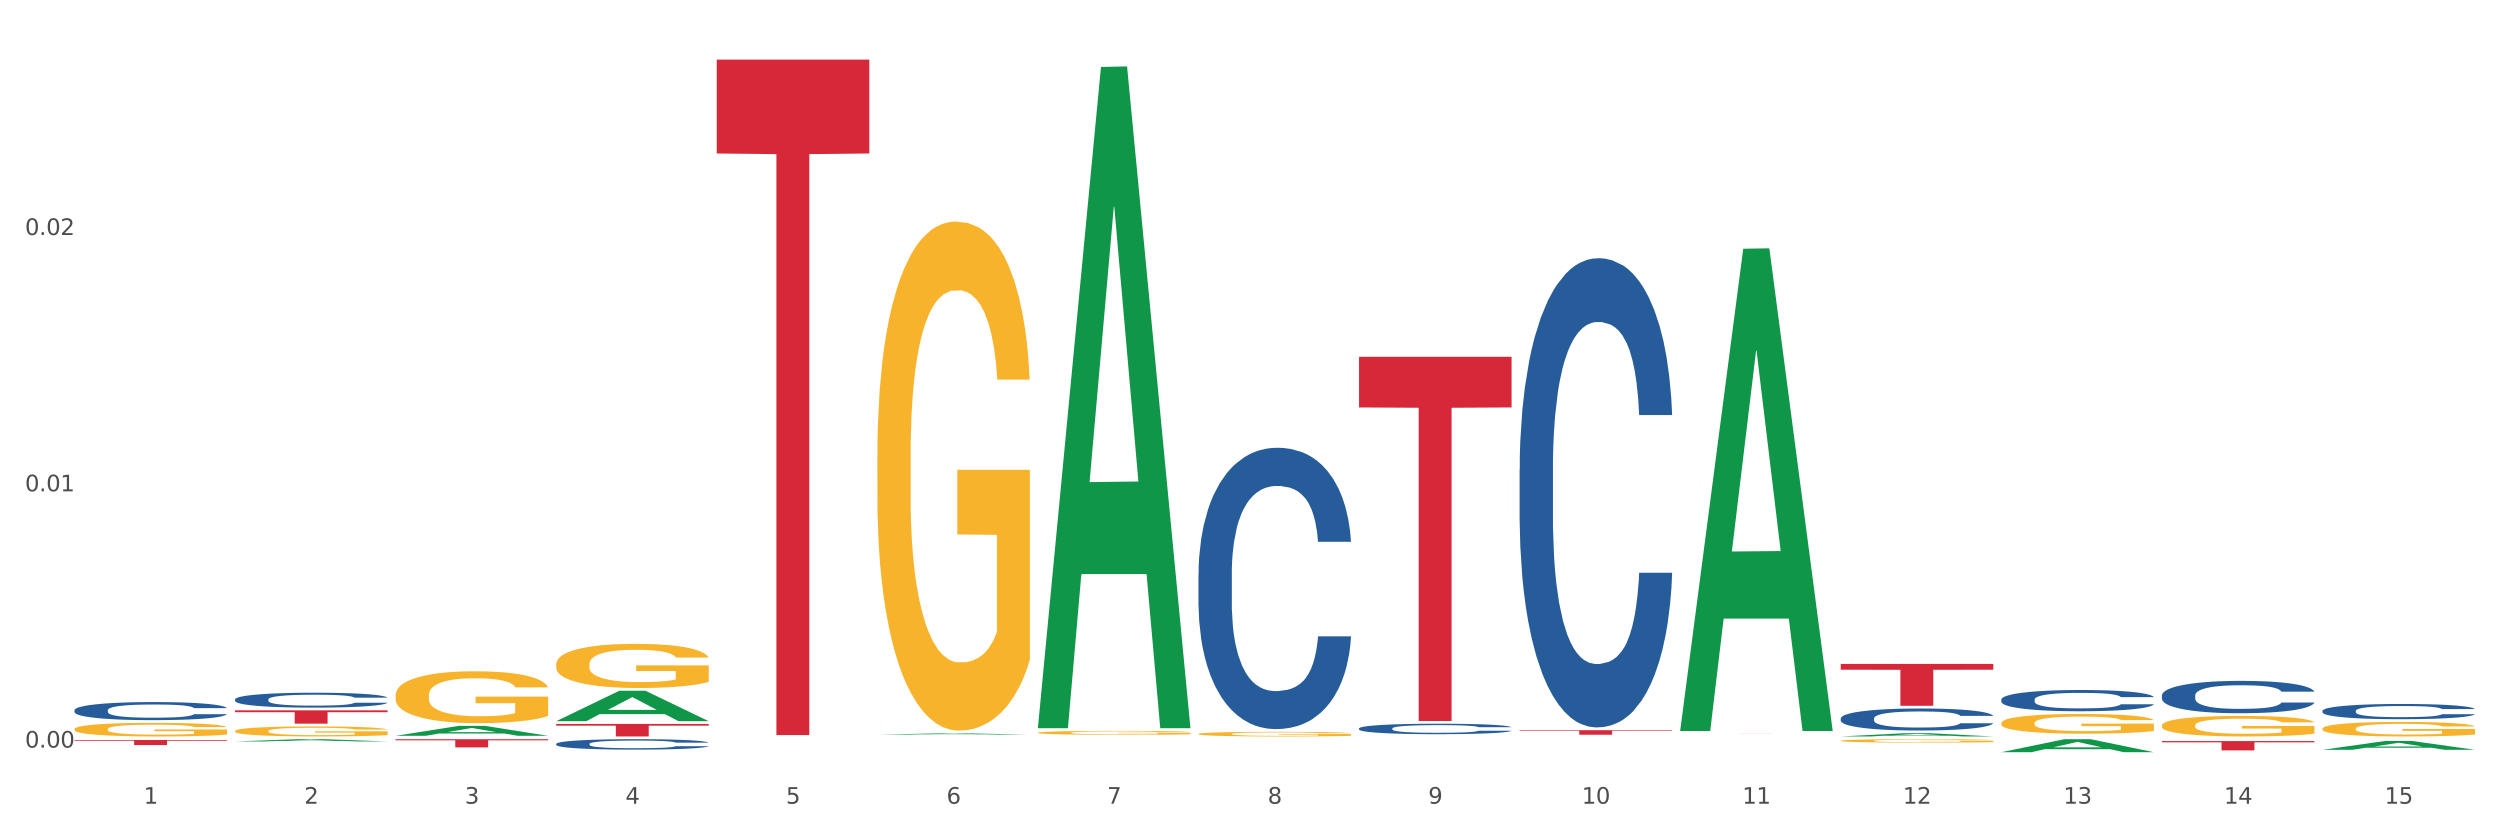 <?xml version="1.0" encoding="utf-8" standalone="no"?>
<!DOCTYPE svg PUBLIC "-//W3C//DTD SVG 1.1//EN"
  "http://www.w3.org/Graphics/SVG/1.1/DTD/svg11.dtd">
<svg xmlns:xlink="http://www.w3.org/1999/xlink" width="1080pt" height="360pt" viewBox="0 0 1080 360" xmlns="http://www.w3.org/2000/svg" version="1.1">
 <rect x="0" y="0" width="1080" height="360" fill="#333333" stroke="none"/>
 <defs>
  <style type="text/css">*{stroke-linejoin: round; stroke-linecap: butt}</style>
 </defs>
 <g id="figure_1">
  <g id="patch_1">
   <path d="M 0 360 
L 1080 360 
L 1080 0 
L 0 0 
z
" style="fill: #ffffff; stroke: #ffffff; stroke-linejoin: miter"/>
  </g>
  <g id="axes_1">
   <g id="matplotlib.axis_1">
    <g id="xtick_1">
     <g id="text_1">
      <!-- 1 -->
      <g style="fill: #4d4d4d" transform="translate(62.07 347.204) scale(0.096 -0.096)">
       <defs>
        <path id="DejaVuSans-31" d="M 794 531 
L 1825 531 
L 1825 4091 
L 703 3866 
L 703 4441 
L 1819 4666 
L 2450 4666 
L 2450 531 
L 3481 531 
L 3481 0 
L 794 0 
L 794 531 
z
" transform="scale(0.016)"/>
       </defs>
       <use xlink:href="#DejaVuSans-31"/>
      </g>
     </g>
    </g>
    <g id="xtick_2">
     <g id="text_2">
      <!-- 2 -->
      <g style="fill: #4d4d4d" transform="translate(131.436 347.204) scale(0.096 -0.096)">
       <defs>
        <path id="DejaVuSans-32" d="M 1228 531 
L 3431 531 
L 3431 0 
L 469 0 
L 469 531 
Q 828 903 1448 1529 
Q 2069 2156 2228 2338 
Q 2531 2678 2651 2914 
Q 2772 3150 2772 3378 
Q 2772 3750 2511 3984 
Q 2250 4219 1831 4219 
Q 1534 4219 1204 4116 
Q 875 4013 500 3803 
L 500 4441 
Q 881 4594 1212 4672 
Q 1544 4750 1819 4750 
Q 2544 4750 2975 4387 
Q 3406 4025 3406 3419 
Q 3406 3131 3298 2873 
Q 3191 2616 2906 2266 
Q 2828 2175 2409 1742 
Q 1991 1309 1228 531 
z
" transform="scale(0.016)"/>
       </defs>
       <use xlink:href="#DejaVuSans-32"/>
      </g>
     </g>
    </g>
    <g id="xtick_3">
     <g id="text_3">
      <!-- 3 -->
      <g style="fill: #4d4d4d" transform="translate(200.802 347.204) scale(0.096 -0.096)">
       <defs>
        <path id="DejaVuSans-33" d="M 2597 2516 
Q 3050 2419 3304 2112 
Q 3559 1806 3559 1356 
Q 3559 666 3084 287 
Q 2609 -91 1734 -91 
Q 1441 -91 1130 -33 
Q 819 25 488 141 
L 488 750 
Q 750 597 1062 519 
Q 1375 441 1716 441 
Q 2309 441 2620 675 
Q 2931 909 2931 1356 
Q 2931 1769 2642 2001 
Q 2353 2234 1838 2234 
L 1294 2234 
L 1294 2753 
L 1863 2753 
Q 2328 2753 2575 2939 
Q 2822 3125 2822 3475 
Q 2822 3834 2567 4026 
Q 2313 4219 1838 4219 
Q 1578 4219 1281 4162 
Q 984 4106 628 3988 
L 628 4550 
Q 988 4650 1302 4700 
Q 1616 4750 1894 4750 
Q 2613 4750 3031 4423 
Q 3450 4097 3450 3541 
Q 3450 3153 3228 2886 
Q 3006 2619 2597 2516 
z
" transform="scale(0.016)"/>
       </defs>
       <use xlink:href="#DejaVuSans-33"/>
      </g>
     </g>
    </g>
    <g id="xtick_4">
     <g id="text_4">
      <!-- 4 -->
      <g style="fill: #4d4d4d" transform="translate(270.169 347.204) scale(0.096 -0.096)">
       <defs>
        <path id="DejaVuSans-34" d="M 2419 4116 
L 825 1625 
L 2419 1625 
L 2419 4116 
z
M 2253 4666 
L 3047 4666 
L 3047 1625 
L 3713 1625 
L 3713 1100 
L 3047 1100 
L 3047 0 
L 2419 0 
L 2419 1100 
L 313 1100 
L 313 1709 
L 2253 4666 
z
" transform="scale(0.016)"/>
       </defs>
       <use xlink:href="#DejaVuSans-34"/>
      </g>
     </g>
    </g>
    <g id="xtick_5">
     <g id="text_5">
      <!-- 5 -->
      <g style="fill: #4d4d4d" transform="translate(339.535 347.204) scale(0.096 -0.096)">
       <defs>
        <path id="DejaVuSans-35" d="M 691 4666 
L 3169 4666 
L 3169 4134 
L 1269 4134 
L 1269 2991 
Q 1406 3038 1543 3061 
Q 1681 3084 1819 3084 
Q 2600 3084 3056 2656 
Q 3513 2228 3513 1497 
Q 3513 744 3044 326 
Q 2575 -91 1722 -91 
Q 1428 -91 1123 -41 
Q 819 9 494 109 
L 494 744 
Q 775 591 1075 516 
Q 1375 441 1709 441 
Q 2250 441 2565 725 
Q 2881 1009 2881 1497 
Q 2881 1984 2565 2268 
Q 2250 2553 1709 2553 
Q 1456 2553 1204 2497 
Q 953 2441 691 2322 
L 691 4666 
z
" transform="scale(0.016)"/>
       </defs>
       <use xlink:href="#DejaVuSans-35"/>
      </g>
     </g>
    </g>
    <g id="xtick_6">
     <g id="text_6">
      <!-- 6 -->
      <g style="fill: #4d4d4d" transform="translate(408.901 347.204) scale(0.096 -0.096)">
       <defs>
        <path id="DejaVuSans-36" d="M 2113 2584 
Q 1688 2584 1439 2293 
Q 1191 2003 1191 1497 
Q 1191 994 1439 701 
Q 1688 409 2113 409 
Q 2538 409 2786 701 
Q 3034 994 3034 1497 
Q 3034 2003 2786 2293 
Q 2538 2584 2113 2584 
z
M 3366 4563 
L 3366 3988 
Q 3128 4100 2886 4159 
Q 2644 4219 2406 4219 
Q 1781 4219 1451 3797 
Q 1122 3375 1075 2522 
Q 1259 2794 1537 2939 
Q 1816 3084 2150 3084 
Q 2853 3084 3261 2657 
Q 3669 2231 3669 1497 
Q 3669 778 3244 343 
Q 2819 -91 2113 -91 
Q 1303 -91 875 529 
Q 447 1150 447 2328 
Q 447 3434 972 4092 
Q 1497 4750 2381 4750 
Q 2619 4750 2861 4703 
Q 3103 4656 3366 4563 
z
" transform="scale(0.016)"/>
       </defs>
       <use xlink:href="#DejaVuSans-36"/>
      </g>
     </g>
    </g>
    <g id="xtick_7">
     <g id="text_7">
      <!-- 7 -->
      <g style="fill: #4d4d4d" transform="translate(478.267 347.204) scale(0.096 -0.096)">
       <defs>
        <path id="DejaVuSans-37" d="M 525 4666 
L 3525 4666 
L 3525 4397 
L 1831 0 
L 1172 0 
L 2766 4134 
L 525 4134 
L 525 4666 
z
" transform="scale(0.016)"/>
       </defs>
       <use xlink:href="#DejaVuSans-37"/>
      </g>
     </g>
    </g>
    <g id="xtick_8">
     <g id="text_8">
      <!-- 8 -->
      <g style="fill: #4d4d4d" transform="translate(547.634 347.204) scale(0.096 -0.096)">
       <defs>
        <path id="DejaVuSans-38" d="M 2034 2216 
Q 1584 2216 1326 1975 
Q 1069 1734 1069 1313 
Q 1069 891 1326 650 
Q 1584 409 2034 409 
Q 2484 409 2743 651 
Q 3003 894 3003 1313 
Q 3003 1734 2745 1975 
Q 2488 2216 2034 2216 
z
M 1403 2484 
Q 997 2584 770 2862 
Q 544 3141 544 3541 
Q 544 4100 942 4425 
Q 1341 4750 2034 4750 
Q 2731 4750 3128 4425 
Q 3525 4100 3525 3541 
Q 3525 3141 3298 2862 
Q 3072 2584 2669 2484 
Q 3125 2378 3379 2068 
Q 3634 1759 3634 1313 
Q 3634 634 3220 271 
Q 2806 -91 2034 -91 
Q 1263 -91 848 271 
Q 434 634 434 1313 
Q 434 1759 690 2068 
Q 947 2378 1403 2484 
z
M 1172 3481 
Q 1172 3119 1398 2916 
Q 1625 2713 2034 2713 
Q 2441 2713 2670 2916 
Q 2900 3119 2900 3481 
Q 2900 3844 2670 4047 
Q 2441 4250 2034 4250 
Q 1625 4250 1398 4047 
Q 1172 3844 1172 3481 
z
" transform="scale(0.016)"/>
       </defs>
       <use xlink:href="#DejaVuSans-38"/>
      </g>
     </g>
    </g>
    <g id="xtick_9">
     <g id="text_9">
      <!-- 9 -->
      <g style="fill: #4d4d4d" transform="translate(617 347.204) scale(0.096 -0.096)">
       <defs>
        <path id="DejaVuSans-39" d="M 703 97 
L 703 672 
Q 941 559 1184 500 
Q 1428 441 1663 441 
Q 2288 441 2617 861 
Q 2947 1281 2994 2138 
Q 2813 1869 2534 1725 
Q 2256 1581 1919 1581 
Q 1219 1581 811 2004 
Q 403 2428 403 3163 
Q 403 3881 828 4315 
Q 1253 4750 1959 4750 
Q 2769 4750 3195 4129 
Q 3622 3509 3622 2328 
Q 3622 1225 3098 567 
Q 2575 -91 1691 -91 
Q 1453 -91 1209 -44 
Q 966 3 703 97 
z
M 1959 2075 
Q 2384 2075 2632 2365 
Q 2881 2656 2881 3163 
Q 2881 3666 2632 3958 
Q 2384 4250 1959 4250 
Q 1534 4250 1286 3958 
Q 1038 3666 1038 3163 
Q 1038 2656 1286 2365 
Q 1534 2075 1959 2075 
z
" transform="scale(0.016)"/>
       </defs>
       <use xlink:href="#DejaVuSans-39"/>
      </g>
     </g>
    </g>
    <g id="xtick_10">
     <g id="text_10">
      <!-- 10 -->
      <g style="fill: #4d4d4d" transform="translate(683.312 347.204) scale(0.096 -0.096)">
       <defs>
        <path id="DejaVuSans-30" d="M 2034 4250 
Q 1547 4250 1301 3770 
Q 1056 3291 1056 2328 
Q 1056 1369 1301 889 
Q 1547 409 2034 409 
Q 2525 409 2770 889 
Q 3016 1369 3016 2328 
Q 3016 3291 2770 3770 
Q 2525 4250 2034 4250 
z
M 2034 4750 
Q 2819 4750 3233 4129 
Q 3647 3509 3647 2328 
Q 3647 1150 3233 529 
Q 2819 -91 2034 -91 
Q 1250 -91 836 529 
Q 422 1150 422 2328 
Q 422 3509 836 4129 
Q 1250 4750 2034 4750 
z
" transform="scale(0.016)"/>
       </defs>
       <use xlink:href="#DejaVuSans-31"/>
       <use xlink:href="#DejaVuSans-30" transform="translate(63.623 0)"/>
      </g>
     </g>
    </g>
    <g id="xtick_11">
     <g id="text_11">
      <!-- 11 -->
      <g style="fill: #4d4d4d" transform="translate(752.678 347.204) scale(0.096 -0.096)">
       <use xlink:href="#DejaVuSans-31"/>
       <use xlink:href="#DejaVuSans-31" transform="translate(63.623 0)"/>
      </g>
     </g>
    </g>
    <g id="xtick_12">
     <g id="text_12">
      <!-- 12 -->
      <g style="fill: #4d4d4d" transform="translate(822.044 347.204) scale(0.096 -0.096)">
       <use xlink:href="#DejaVuSans-31"/>
       <use xlink:href="#DejaVuSans-32" transform="translate(63.623 0)"/>
      </g>
     </g>
    </g>
    <g id="xtick_13">
     <g id="text_13">
      <!-- 13 -->
      <g style="fill: #4d4d4d" transform="translate(891.411 347.204) scale(0.096 -0.096)">
       <use xlink:href="#DejaVuSans-31"/>
       <use xlink:href="#DejaVuSans-33" transform="translate(63.623 0)"/>
      </g>
     </g>
    </g>
    <g id="xtick_14">
     <g id="text_14">
      <!-- 14 -->
      <g style="fill: #4d4d4d" transform="translate(960.777 347.204) scale(0.096 -0.096)">
       <use xlink:href="#DejaVuSans-31"/>
       <use xlink:href="#DejaVuSans-34" transform="translate(63.623 0)"/>
      </g>
     </g>
    </g>
    <g id="xtick_15">
     <g id="text_15">
      <!-- 15 -->
      <g style="fill: #4d4d4d" transform="translate(1030.143 347.204) scale(0.096 -0.096)">
       <use xlink:href="#DejaVuSans-31"/>
       <use xlink:href="#DejaVuSans-35" transform="translate(63.623 0)"/>
      </g>
     </g>
    </g>
    <g id="xtick_16"/>
    <g id="xtick_17"/>
    <g id="xtick_18"/>
    <g id="xtick_19"/>
    <g id="xtick_20"/>
    <g id="xtick_21"/>
    <g id="xtick_22"/>
    <g id="xtick_23"/>
    <g id="xtick_24"/>
    <g id="xtick_25"/>
    <g id="xtick_26"/>
    <g id="xtick_27"/>
    <g id="xtick_28"/>
    <g id="xtick_29"/>
   </g>
   <g id="matplotlib.axis_2">
    <g id="ytick_1">
     <g id="text_16">
      <!-- 0.00 -->
      <g style="fill: #4d4d4d" transform="translate(10.8 322.972) scale(0.096 -0.096)">
       <defs>
        <path id="DejaVuSans-2e" d="M 684 794 
L 1344 794 
L 1344 0 
L 684 0 
L 684 794 
z
" transform="scale(0.016)"/>
       </defs>
       <use xlink:href="#DejaVuSans-30"/>
       <use xlink:href="#DejaVuSans-2e" transform="translate(63.623 0)"/>
       <use xlink:href="#DejaVuSans-30" transform="translate(95.41 0)"/>
       <use xlink:href="#DejaVuSans-30" transform="translate(159.033 0)"/>
      </g>
     </g>
    </g>
    <g id="ytick_2">
     <g id="text_17">
      <!-- 0.01 -->
      <g style="fill: #4d4d4d" transform="translate(10.8 212.247) scale(0.096 -0.096)">
       <use xlink:href="#DejaVuSans-30"/>
       <use xlink:href="#DejaVuSans-2e" transform="translate(63.623 0)"/>
       <use xlink:href="#DejaVuSans-30" transform="translate(95.41 0)"/>
       <use xlink:href="#DejaVuSans-31" transform="translate(159.033 0)"/>
      </g>
     </g>
    </g>
    <g id="ytick_3">
     <g id="text_18">
      <!-- 0.02 -->
      <g style="fill: #4d4d4d" transform="translate(10.8 101.523) scale(0.096 -0.096)">
       <use xlink:href="#DejaVuSans-30"/>
       <use xlink:href="#DejaVuSans-2e" transform="translate(63.623 0)"/>
       <use xlink:href="#DejaVuSans-30" transform="translate(95.41 0)"/>
       <use xlink:href="#DejaVuSans-32" transform="translate(159.033 0)"/>
      </g>
     </g>
    </g>
    <g id="ytick_4"/>
    <g id="ytick_5"/>
    <g id="ytick_6"/>
   </g>
   <g id="PolyCollection_1">
    <path d="M 101.541 320.309 
L 101.609 320.308 
L 128.784 319.326 
L 140.061 319.325 
L 167.439 320.311 
L 154.395 320.311 
L 148.485 320.081 
L 120.427 320.081 
L 120.224 320.085 
L 114.517 320.311 
L 101.541 320.311 
L 101.541 320.309 
L 123.96 319.944 
L 144.952 319.943 
L 134.558 319.535 
L 134.422 319.533 
L 134.286 319.536 
L 123.892 319.943 
L 123.96 319.944 
L 101.541 320.309 
z
" clip-path="url(#pbf9d6084ba)" style="fill: #109648"/>
    <path d="M 240.274 321.35 
L 240.352 321.346 
L 240.352 321.23 
L 240.585 321.074 
L 241.442 320.786 
L 242.533 320.568 
L 244.402 320.313 
L 245.415 320.206 
L 246.739 320.086 
L 249.465 319.893 
L 252.581 319.728 
L 254.762 319.638 
L 256.398 319.58 
L 260.059 319.477 
L 262.162 319.432 
L 264.343 319.395 
L 266.212 319.37 
L 269.328 319.341 
L 271.821 319.329 
L 274.703 319.325 
L 277.117 319.329 
L 280.311 319.346 
L 284.985 319.395 
L 286.776 319.424 
L 289.191 319.473 
L 291.683 319.539 
L 293.709 319.605 
L 296.045 319.699 
L 298.46 319.823 
L 300.797 319.979 
L 302.433 320.123 
L 303.757 320.276 
L 304.925 320.461 
L 305.782 320.662 
L 306.172 320.831 
L 291.917 320.831 
L 291.528 320.679 
L 290.749 320.514 
L 289.97 320.403 
L 289.113 320.313 
L 287.789 320.21 
L 286.62 320.144 
L 284.673 320.066 
L 282.881 320.016 
L 281.401 319.988 
L 279.61 319.963 
L 275.793 319.938 
L 273.067 319.938 
L 271.353 319.946 
L 269.25 319.967 
L 267.458 319.996 
L 265.355 320.045 
L 263.72 320.099 
L 262.084 320.169 
L 261.149 320.218 
L 259.747 320.308 
L 258.812 320.383 
L 257.566 320.51 
L 256.865 320.601 
L 255.619 320.835 
L 255.073 321.008 
L 254.84 321.127 
L 254.684 321.259 
L 254.684 321.901 
L 255.151 322.189 
L 255.541 322.313 
L 256.164 322.453 
L 257.332 322.634 
L 259.046 322.811 
L 260.838 322.938 
L 262.318 323.016 
L 263.72 323.074 
L 265.122 323.119 
L 266.835 323.16 
L 268.237 323.185 
L 270.341 323.21 
L 272.833 323.222 
L 274.78 323.222 
L 278.753 323.201 
L 280.545 323.181 
L 282.258 323.152 
L 284.128 323.107 
L 285.608 323.057 
L 286.465 323.02 
L 287.867 322.942 
L 288.957 322.86 
L 289.892 322.765 
L 290.515 322.683 
L 291.216 322.56 
L 291.761 322.42 
L 291.917 322.346 
L 306.172 322.346 
L 305.86 322.494 
L 305.315 322.638 
L 304.224 322.831 
L 303.367 322.942 
L 302.043 323.078 
L 300.641 323.193 
L 298.694 323.321 
L 296.902 323.415 
L 295.033 323.498 
L 293.008 323.572 
L 289.347 323.675 
L 288.022 323.704 
L 285.218 323.753 
L 283.037 323.782 
L 279.844 323.811 
L 276.572 323.827 
L 273.145 323.831 
L 270.107 323.823 
L 266.757 323.798 
L 264.654 323.773 
L 262.318 323.736 
L 259.591 323.679 
L 257.021 323.609 
L 254.606 323.527 
L 252.347 323.432 
L 250.244 323.325 
L 247.518 323.148 
L 245.493 322.975 
L 244.013 322.815 
L 243 322.679 
L 241.987 322.506 
L 241.442 322.387 
L 240.585 322.099 
L 240.274 321.831 
L 240.274 321.35 
z
" clip-path="url(#pbf9d6084ba)" style="fill: #255c99"/>
    <path d="M 517.739 248.039 
L 517.816 247.928 
L 517.816 244.82 
L 518.05 240.602 
L 518.907 232.832 
L 519.997 226.949 
L 521.867 220.067 
L 522.88 217.181 
L 524.204 213.962 
L 526.93 208.745 
L 530.046 204.305 
L 532.227 201.863 
L 533.863 200.309 
L 537.523 197.534 
L 539.627 196.313 
L 541.808 195.314 
L 543.677 194.648 
L 546.793 193.871 
L 549.285 193.538 
L 552.167 193.427 
L 554.582 193.538 
L 557.776 193.982 
L 562.449 195.314 
L 564.241 196.091 
L 566.656 197.423 
L 569.148 199.199 
L 571.173 200.975 
L 573.51 203.528 
L 575.925 206.858 
L 578.262 211.076 
L 579.898 214.961 
L 581.222 219.068 
L 582.39 224.063 
L 583.247 229.502 
L 583.636 234.053 
L 569.382 234.053 
L 568.992 229.946 
L 568.214 225.506 
L 567.435 222.509 
L 566.578 220.067 
L 565.254 217.292 
L 564.085 215.516 
L 562.138 213.407 
L 560.346 212.075 
L 558.866 211.298 
L 557.075 210.632 
L 553.258 209.966 
L 550.532 209.966 
L 548.818 210.188 
L 546.715 210.743 
L 544.923 211.52 
L 542.82 212.852 
L 541.184 214.295 
L 539.549 216.182 
L 538.614 217.514 
L 537.212 219.956 
L 536.277 221.954 
L 535.031 225.395 
L 534.33 227.837 
L 533.084 234.164 
L 532.538 238.826 
L 532.305 242.045 
L 532.149 245.597 
L 532.149 262.913 
L 532.616 270.683 
L 533.006 274.013 
L 533.629 277.787 
L 534.797 282.671 
L 536.511 287.444 
L 538.302 290.885 
L 539.782 292.994 
L 541.184 294.548 
L 542.587 295.769 
L 544.3 296.879 
L 545.702 297.545 
L 547.805 298.211 
L 550.298 298.544 
L 552.245 298.544 
L 556.218 297.989 
L 558.009 297.434 
L 559.723 296.657 
L 561.593 295.436 
L 563.073 294.104 
L 563.929 293.105 
L 565.331 290.996 
L 566.422 288.776 
L 567.357 286.223 
L 567.98 284.003 
L 568.681 280.673 
L 569.226 276.899 
L 569.382 274.901 
L 583.636 274.901 
L 583.325 278.897 
L 582.78 282.782 
L 581.689 287.999 
L 580.832 290.996 
L 579.508 294.659 
L 578.106 297.767 
L 576.159 301.208 
L 574.367 303.761 
L 572.498 305.981 
L 570.472 307.979 
L 566.811 310.754 
L 565.487 311.531 
L 562.683 312.863 
L 560.502 313.64 
L 557.308 314.417 
L 554.037 314.861 
L 550.61 314.972 
L 547.572 314.75 
L 544.222 314.084 
L 542.119 313.418 
L 539.782 312.419 
L 537.056 310.865 
L 534.486 308.978 
L 532.071 306.758 
L 529.812 304.205 
L 527.709 301.319 
L 524.983 296.546 
L 522.957 291.884 
L 521.477 287.555 
L 520.465 283.892 
L 519.452 279.23 
L 518.907 276.011 
L 518.05 268.241 
L 517.739 261.026 
L 517.739 248.039 
z
" clip-path="url(#pbf9d6084ba)" style="fill: #255c99"/>
    <path d="M 587.105 314.68 
L 587.183 314.676 
L 587.183 314.56 
L 587.416 314.403 
L 588.273 314.114 
L 589.364 313.895 
L 591.233 313.639 
L 592.246 313.531 
L 593.57 313.412 
L 596.296 313.217 
L 599.412 313.052 
L 601.593 312.961 
L 603.229 312.904 
L 606.89 312.8 
L 608.993 312.755 
L 611.174 312.718 
L 613.043 312.693 
L 616.159 312.664 
L 618.652 312.652 
L 621.534 312.647 
L 623.948 312.652 
L 627.142 312.668 
L 631.816 312.718 
L 633.607 312.747 
L 636.022 312.796 
L 638.514 312.862 
L 640.54 312.928 
L 642.877 313.023 
L 645.291 313.147 
L 647.628 313.304 
L 649.264 313.449 
L 650.588 313.602 
L 651.756 313.788 
L 652.613 313.99 
L 653.003 314.159 
L 638.748 314.159 
L 638.359 314.006 
L 637.58 313.841 
L 636.801 313.73 
L 635.944 313.639 
L 634.62 313.536 
L 633.451 313.469 
L 631.504 313.391 
L 629.713 313.341 
L 628.233 313.312 
L 626.441 313.288 
L 622.624 313.263 
L 619.898 313.263 
L 618.184 313.271 
L 616.081 313.292 
L 614.29 313.321 
L 612.186 313.37 
L 610.551 313.424 
L 608.915 313.494 
L 607.98 313.544 
L 606.578 313.635 
L 605.643 313.709 
L 604.397 313.837 
L 603.696 313.928 
L 602.45 314.163 
L 601.905 314.337 
L 601.671 314.457 
L 601.515 314.589 
L 601.515 315.233 
L 601.982 315.522 
L 602.372 315.646 
L 602.995 315.787 
L 604.163 315.968 
L 605.877 316.146 
L 607.669 316.274 
L 609.149 316.353 
L 610.551 316.41 
L 611.953 316.456 
L 613.666 316.497 
L 615.069 316.522 
L 617.172 316.547 
L 619.664 316.559 
L 621.612 316.559 
L 625.584 316.539 
L 627.376 316.518 
L 629.089 316.489 
L 630.959 316.444 
L 632.439 316.394 
L 633.296 316.357 
L 634.698 316.278 
L 635.788 316.196 
L 636.723 316.101 
L 637.346 316.018 
L 638.047 315.894 
L 638.592 315.754 
L 638.748 315.679 
L 653.003 315.679 
L 652.691 315.828 
L 652.146 315.973 
L 651.055 316.167 
L 650.199 316.278 
L 648.874 316.415 
L 647.472 316.53 
L 645.525 316.658 
L 643.733 316.753 
L 641.864 316.836 
L 639.839 316.91 
L 636.178 317.014 
L 634.853 317.042 
L 632.049 317.092 
L 629.868 317.121 
L 626.675 317.15 
L 623.403 317.166 
L 619.976 317.171 
L 616.938 317.162 
L 613.589 317.137 
L 611.485 317.113 
L 609.149 317.076 
L 606.422 317.018 
L 603.852 316.947 
L 601.437 316.865 
L 599.178 316.77 
L 597.075 316.662 
L 594.349 316.485 
L 592.324 316.311 
L 590.844 316.15 
L 589.831 316.014 
L 588.818 315.84 
L 588.273 315.721 
L 587.416 315.432 
L 587.105 315.163 
L 587.105 314.68 
z
" clip-path="url(#pbf9d6084ba)" style="fill: #255c99"/>
    <path d="M 656.471 202.626 
L 656.549 202.44 
L 656.549 197.257 
L 656.783 190.222 
L 657.639 177.263 
L 658.73 167.451 
L 660.599 155.972 
L 661.612 151.159 
L 662.936 145.79 
L 665.662 137.089 
L 668.778 129.684 
L 670.959 125.611 
L 672.595 123.019 
L 676.256 118.391 
L 678.359 116.354 
L 680.54 114.688 
L 682.41 113.577 
L 685.525 112.281 
L 688.018 111.726 
L 690.9 111.541 
L 693.315 111.726 
L 696.508 112.466 
L 701.182 114.688 
L 702.973 115.984 
L 705.388 118.206 
L 707.881 121.168 
L 709.906 124.13 
L 712.243 128.388 
L 714.657 133.942 
L 716.994 140.977 
L 718.63 147.456 
L 719.954 154.306 
L 721.123 162.637 
L 721.979 171.709 
L 722.369 179.299 
L 708.114 179.299 
L 707.725 172.449 
L 706.946 165.044 
L 706.167 160.045 
L 705.31 155.972 
L 703.986 151.344 
L 702.818 148.382 
L 700.87 144.864 
L 699.079 142.643 
L 697.599 141.347 
L 695.807 140.236 
L 691.99 139.125 
L 689.264 139.125 
L 687.55 139.496 
L 685.447 140.421 
L 683.656 141.717 
L 681.553 143.939 
L 679.917 146.346 
L 678.281 149.493 
L 677.346 151.714 
L 675.944 155.787 
L 675.01 159.12 
L 673.763 164.859 
L 673.062 168.932 
L 671.816 179.484 
L 671.271 187.26 
L 671.037 192.628 
L 670.881 198.553 
L 670.881 227.433 
L 671.349 240.393 
L 671.738 245.946 
L 672.361 252.241 
L 673.53 260.387 
L 675.243 268.347 
L 677.035 274.086 
L 678.515 277.604 
L 679.917 280.196 
L 681.319 282.232 
L 683.033 284.084 
L 684.435 285.194 
L 686.538 286.305 
L 689.03 286.861 
L 690.978 286.861 
L 694.95 285.935 
L 696.742 285.009 
L 698.456 283.713 
L 700.325 281.677 
L 701.805 279.455 
L 702.662 277.789 
L 704.064 274.272 
L 705.154 270.569 
L 706.089 266.311 
L 706.712 262.608 
L 707.413 257.054 
L 707.959 250.76 
L 708.114 247.428 
L 722.369 247.428 
L 722.057 254.092 
L 721.512 260.572 
L 720.422 269.273 
L 719.565 274.272 
L 718.241 280.381 
L 716.838 285.565 
L 714.891 291.304 
L 713.1 295.562 
L 711.23 299.264 
L 709.205 302.597 
L 705.544 307.225 
L 704.22 308.521 
L 701.416 310.743 
L 699.235 312.039 
L 696.041 313.334 
L 692.769 314.075 
L 689.342 314.26 
L 686.304 313.89 
L 682.955 312.779 
L 680.852 311.668 
L 678.515 310.002 
L 675.789 307.41 
L 673.218 304.263 
L 670.803 300.56 
L 668.544 296.302 
L 666.441 291.489 
L 663.715 283.528 
L 661.69 275.753 
L 660.21 268.533 
L 659.197 262.423 
L 658.185 254.648 
L 657.639 249.279 
L 656.783 236.32 
L 656.471 224.286 
L 656.471 202.626 
z
" clip-path="url(#pbf9d6084ba)" style="fill: #255c99"/>
    <path d="M 795.203 310.342 
L 795.281 310.333 
L 795.281 310.09 
L 795.515 309.76 
L 796.372 309.152 
L 797.462 308.692 
L 799.332 308.154 
L 800.344 307.928 
L 801.669 307.676 
L 804.395 307.268 
L 807.511 306.921 
L 809.692 306.73 
L 811.327 306.608 
L 814.988 306.391 
L 817.092 306.296 
L 819.273 306.217 
L 821.142 306.165 
L 824.258 306.105 
L 826.75 306.078 
L 829.632 306.07 
L 832.047 306.078 
L 835.241 306.113 
L 839.914 306.217 
L 841.706 306.278 
L 844.121 306.382 
L 846.613 306.521 
L 848.638 306.66 
L 850.975 306.86 
L 853.39 307.12 
L 855.727 307.45 
L 857.362 307.754 
L 858.687 308.076 
L 859.855 308.466 
L 860.712 308.892 
L 861.101 309.248 
L 846.847 309.248 
L 846.457 308.927 
L 845.678 308.579 
L 844.899 308.345 
L 844.043 308.154 
L 842.718 307.937 
L 841.55 307.798 
L 839.603 307.633 
L 837.811 307.529 
L 836.331 307.468 
L 834.54 307.416 
L 830.723 307.364 
L 827.997 307.364 
L 826.283 307.381 
L 824.18 307.424 
L 822.388 307.485 
L 820.285 307.589 
L 818.649 307.702 
L 817.014 307.85 
L 816.079 307.954 
L 814.677 308.145 
L 813.742 308.301 
L 812.496 308.571 
L 811.795 308.762 
L 810.548 309.257 
L 810.003 309.621 
L 809.77 309.873 
L 809.614 310.151 
L 809.614 311.505 
L 810.081 312.113 
L 810.471 312.374 
L 811.094 312.669 
L 812.262 313.051 
L 813.976 313.424 
L 815.767 313.694 
L 817.247 313.859 
L 818.649 313.98 
L 820.051 314.076 
L 821.765 314.162 
L 823.167 314.215 
L 825.27 314.267 
L 827.763 314.293 
L 829.71 314.293 
L 833.683 314.249 
L 835.474 314.206 
L 837.188 314.145 
L 839.057 314.05 
L 840.537 313.945 
L 841.394 313.867 
L 842.796 313.702 
L 843.887 313.529 
L 844.822 313.329 
L 845.445 313.155 
L 846.146 312.895 
L 846.691 312.6 
L 846.847 312.443 
L 861.101 312.443 
L 860.79 312.756 
L 860.245 313.06 
L 859.154 313.468 
L 858.297 313.702 
L 856.973 313.989 
L 855.571 314.232 
L 853.624 314.501 
L 851.832 314.701 
L 849.963 314.875 
L 847.937 315.031 
L 844.276 315.248 
L 842.952 315.309 
L 840.148 315.413 
L 837.967 315.474 
L 834.773 315.534 
L 831.502 315.569 
L 828.074 315.578 
L 825.037 315.56 
L 821.687 315.508 
L 819.584 315.456 
L 817.247 315.378 
L 814.521 315.257 
L 811.951 315.109 
L 809.536 314.935 
L 807.277 314.736 
L 805.174 314.51 
L 802.448 314.136 
L 800.422 313.772 
L 798.942 313.433 
L 797.93 313.147 
L 796.917 312.782 
L 796.372 312.53 
L 795.515 311.922 
L 795.203 311.358 
L 795.203 310.342 
z
" clip-path="url(#pbf9d6084ba)" style="fill: #255c99"/>
    <path d="M 864.57 302.208 
L 864.648 302.199 
L 864.648 301.965 
L 864.881 301.646 
L 865.738 301.059 
L 866.829 300.615 
L 868.698 300.096 
L 869.711 299.878 
L 871.035 299.635 
L 873.761 299.241 
L 876.877 298.906 
L 879.058 298.721 
L 880.694 298.604 
L 884.355 298.394 
L 886.458 298.302 
L 888.639 298.227 
L 890.508 298.176 
L 893.624 298.118 
L 896.117 298.093 
L 898.999 298.084 
L 901.413 298.093 
L 904.607 298.126 
L 909.281 298.227 
L 911.072 298.285 
L 913.487 298.386 
L 915.979 298.52 
L 918.005 298.654 
L 920.341 298.847 
L 922.756 299.098 
L 925.093 299.417 
L 926.729 299.71 
L 928.053 300.02 
L 929.221 300.397 
L 930.078 300.808 
L 930.468 301.152 
L 916.213 301.152 
L 915.824 300.842 
L 915.045 300.506 
L 914.266 300.28 
L 913.409 300.096 
L 912.085 299.886 
L 910.916 299.752 
L 908.969 299.593 
L 907.177 299.492 
L 905.697 299.434 
L 903.906 299.383 
L 900.089 299.333 
L 897.363 299.333 
L 895.649 299.35 
L 893.546 299.392 
L 891.754 299.45 
L 889.651 299.551 
L 888.016 299.66 
L 886.38 299.802 
L 885.445 299.903 
L 884.043 300.087 
L 883.108 300.238 
L 881.862 300.498 
L 881.161 300.682 
L 879.915 301.16 
L 879.369 301.512 
L 879.136 301.755 
L 878.98 302.023 
L 878.98 303.331 
L 879.447 303.917 
L 879.837 304.169 
L 880.46 304.454 
L 881.628 304.822 
L 883.342 305.183 
L 885.134 305.443 
L 886.614 305.602 
L 888.016 305.719 
L 889.418 305.811 
L 891.131 305.895 
L 892.533 305.946 
L 894.637 305.996 
L 897.129 306.021 
L 899.076 306.021 
L 903.049 305.979 
L 904.841 305.937 
L 906.554 305.878 
L 908.424 305.786 
L 909.904 305.686 
L 910.76 305.61 
L 912.163 305.451 
L 913.253 305.283 
L 914.188 305.091 
L 914.811 304.923 
L 915.512 304.672 
L 916.057 304.387 
L 916.213 304.236 
L 930.468 304.236 
L 930.156 304.538 
L 929.611 304.831 
L 928.52 305.225 
L 927.663 305.451 
L 926.339 305.728 
L 924.937 305.962 
L 922.99 306.222 
L 921.198 306.415 
L 919.329 306.582 
L 917.304 306.733 
L 913.643 306.943 
L 912.318 307.001 
L 909.514 307.102 
L 907.333 307.161 
L 904.14 307.219 
L 900.868 307.253 
L 897.441 307.261 
L 894.403 307.245 
L 891.053 307.194 
L 888.95 307.144 
L 886.614 307.069 
L 883.887 306.951 
L 881.317 306.809 
L 878.902 306.641 
L 876.643 306.448 
L 874.54 306.23 
L 871.814 305.87 
L 869.789 305.518 
L 868.309 305.191 
L 867.296 304.915 
L 866.283 304.563 
L 865.738 304.32 
L 864.881 303.733 
L 864.57 303.188 
L 864.57 302.208 
z
" clip-path="url(#pbf9d6084ba)" style="fill: #255c99"/>
    <path d="M 933.936 300.417 
L 934.014 300.404 
L 934.014 300.047 
L 934.247 299.562 
L 935.104 298.669 
L 936.195 297.992 
L 938.064 297.201 
L 939.077 296.869 
L 940.401 296.499 
L 943.127 295.899 
L 946.243 295.389 
L 948.424 295.108 
L 950.06 294.929 
L 953.721 294.61 
L 955.824 294.47 
L 958.005 294.355 
L 959.874 294.279 
L 962.99 294.189 
L 965.483 294.151 
L 968.365 294.138 
L 970.779 294.151 
L 973.973 294.202 
L 978.647 294.355 
L 980.438 294.444 
L 982.853 294.598 
L 985.346 294.802 
L 987.371 295.006 
L 989.708 295.3 
L 992.122 295.682 
L 994.459 296.167 
L 996.095 296.614 
L 997.419 297.086 
L 998.587 297.66 
L 999.444 298.286 
L 999.834 298.809 
L 985.579 298.809 
L 985.19 298.337 
L 984.411 297.826 
L 983.632 297.482 
L 982.775 297.201 
L 981.451 296.882 
L 980.283 296.678 
L 978.335 296.435 
L 976.544 296.282 
L 975.064 296.193 
L 973.272 296.116 
L 969.455 296.04 
L 966.729 296.04 
L 965.015 296.065 
L 962.912 296.129 
L 961.121 296.218 
L 959.018 296.372 
L 957.382 296.537 
L 955.746 296.754 
L 954.811 296.908 
L 953.409 297.188 
L 952.475 297.418 
L 951.228 297.814 
L 950.527 298.094 
L 949.281 298.822 
L 948.736 299.358 
L 948.502 299.728 
L 948.346 300.136 
L 948.346 302.127 
L 948.814 303.02 
L 949.203 303.403 
L 949.826 303.837 
L 950.995 304.399 
L 952.708 304.947 
L 954.5 305.343 
L 955.98 305.586 
L 957.382 305.764 
L 958.784 305.905 
L 960.498 306.032 
L 961.9 306.109 
L 964.003 306.185 
L 966.495 306.224 
L 968.443 306.224 
L 972.415 306.16 
L 974.207 306.096 
L 975.92 306.007 
L 977.79 305.866 
L 979.27 305.713 
L 980.127 305.598 
L 981.529 305.356 
L 982.619 305.101 
L 983.554 304.807 
L 984.177 304.552 
L 984.878 304.169 
L 985.423 303.735 
L 985.579 303.505 
L 999.834 303.505 
L 999.522 303.965 
L 998.977 304.411 
L 997.886 305.011 
L 997.03 305.356 
L 995.705 305.777 
L 994.303 306.134 
L 992.356 306.53 
L 990.564 306.823 
L 988.695 307.079 
L 986.67 307.308 
L 983.009 307.627 
L 981.685 307.717 
L 978.88 307.87 
L 976.699 307.959 
L 973.506 308.049 
L 970.234 308.1 
L 966.807 308.112 
L 963.769 308.087 
L 960.42 308.01 
L 958.317 307.934 
L 955.98 307.819 
L 953.253 307.64 
L 950.683 307.423 
L 948.268 307.168 
L 946.009 306.874 
L 943.906 306.543 
L 941.18 305.994 
L 939.155 305.458 
L 937.675 304.96 
L 936.662 304.539 
L 935.65 304.003 
L 935.104 303.633 
L 934.247 302.74 
L 933.936 301.91 
L 933.936 300.417 
z
" clip-path="url(#pbf9d6084ba)" style="fill: #255c99"/>
    <path d="M 1003.302 307.071 
L 1003.38 307.065 
L 1003.38 306.896 
L 1003.614 306.668 
L 1004.47 306.248 
L 1005.561 305.929 
L 1007.43 305.557 
L 1008.443 305.4 
L 1009.767 305.226 
L 1012.494 304.944 
L 1015.609 304.703 
L 1017.79 304.571 
L 1019.426 304.487 
L 1023.087 304.337 
L 1025.19 304.271 
L 1027.371 304.217 
L 1029.241 304.181 
L 1032.356 304.138 
L 1034.849 304.12 
L 1037.731 304.114 
L 1040.146 304.12 
L 1043.339 304.144 
L 1048.013 304.217 
L 1049.805 304.259 
L 1052.219 304.331 
L 1054.712 304.427 
L 1056.737 304.523 
L 1059.074 304.661 
L 1061.489 304.841 
L 1063.825 305.07 
L 1065.461 305.28 
L 1066.785 305.502 
L 1067.954 305.773 
L 1068.811 306.067 
L 1069.2 306.314 
L 1054.945 306.314 
L 1054.556 306.091 
L 1053.777 305.851 
L 1052.998 305.689 
L 1052.141 305.557 
L 1050.817 305.406 
L 1049.649 305.31 
L 1047.701 305.196 
L 1045.91 305.124 
L 1044.43 305.082 
L 1042.638 305.046 
L 1038.822 305.01 
L 1036.095 305.01 
L 1034.382 305.022 
L 1032.278 305.052 
L 1030.487 305.094 
L 1028.384 305.166 
L 1026.748 305.244 
L 1025.112 305.346 
L 1024.178 305.418 
L 1022.775 305.551 
L 1021.841 305.659 
L 1020.594 305.845 
L 1019.893 305.977 
L 1018.647 306.32 
L 1018.102 306.572 
L 1017.868 306.746 
L 1017.712 306.939 
L 1017.712 307.876 
L 1018.18 308.296 
L 1018.569 308.477 
L 1019.192 308.681 
L 1020.361 308.945 
L 1022.074 309.204 
L 1023.866 309.39 
L 1025.346 309.504 
L 1026.748 309.588 
L 1028.15 309.654 
L 1029.864 309.714 
L 1031.266 309.751 
L 1033.369 309.787 
L 1035.862 309.805 
L 1037.809 309.805 
L 1041.781 309.775 
L 1043.573 309.745 
L 1045.287 309.702 
L 1047.156 309.636 
L 1048.636 309.564 
L 1049.493 309.51 
L 1050.895 309.396 
L 1051.986 309.276 
L 1052.92 309.138 
L 1053.543 309.017 
L 1054.244 308.837 
L 1054.79 308.633 
L 1054.945 308.525 
L 1069.2 308.525 
L 1068.888 308.741 
L 1068.343 308.951 
L 1067.253 309.234 
L 1066.396 309.396 
L 1065.072 309.594 
L 1063.67 309.763 
L 1061.722 309.949 
L 1059.931 310.087 
L 1058.061 310.207 
L 1056.036 310.315 
L 1052.375 310.466 
L 1051.051 310.508 
L 1048.247 310.58 
L 1046.066 310.622 
L 1042.872 310.664 
L 1039.6 310.688 
L 1036.173 310.694 
L 1033.135 310.682 
L 1029.786 310.646 
L 1027.683 310.61 
L 1025.346 310.556 
L 1022.62 310.472 
L 1020.049 310.369 
L 1017.634 310.249 
L 1015.376 310.111 
L 1013.272 309.955 
L 1010.546 309.696 
L 1008.521 309.444 
L 1007.041 309.21 
L 1006.028 309.011 
L 1005.016 308.759 
L 1004.47 308.585 
L 1003.614 308.164 
L 1003.302 307.774 
L 1003.302 307.071 
z
" clip-path="url(#pbf9d6084ba)" style="fill: #255c99"/>
    <path d="M 101.541 315.817 
L 101.619 315.813 
L 101.619 315.67 
L 101.775 315.548 
L 102.553 315.25 
L 103.72 315.005 
L 104.575 314.874 
L 105.431 314.767 
L 106.443 314.66 
L 107.688 314.549 
L 109.944 314.387 
L 111.344 314.304 
L 113.056 314.216 
L 116.168 314.09 
L 118.424 314.018 
L 120.758 313.959 
L 124.57 313.888 
L 127.06 313.856 
L 129.705 313.832 
L 132.895 313.816 
L 135.307 313.812 
L 140.598 313.824 
L 145.11 313.86 
L 147.289 313.888 
L 150.089 313.935 
L 151.568 313.967 
L 153.979 314.03 
L 156.469 314.113 
L 158.181 314.185 
L 160.748 314.319 
L 162.693 314.454 
L 164.483 314.621 
L 165.416 314.735 
L 166.117 314.842 
L 166.739 314.965 
L 167.361 315.159 
L 153.357 315.159 
L 152.812 315.021 
L 151.957 314.89 
L 150.712 314.763 
L 149.623 314.684 
L 147.755 314.585 
L 146.044 314.521 
L 144.254 314.474 
L 142.076 314.434 
L 140.364 314.415 
L 137.952 314.399 
L 133.206 314.403 
L 130.017 314.434 
L 127.838 314.474 
L 126.438 314.51 
L 125.193 314.549 
L 123.792 314.605 
L 122.159 314.688 
L 120.992 314.763 
L 119.825 314.858 
L 118.891 314.953 
L 118.035 315.064 
L 117.335 315.183 
L 116.79 315.306 
L 116.324 315.457 
L 115.935 315.706 
L 115.935 316.249 
L 116.09 316.372 
L 116.479 316.534 
L 116.946 316.657 
L 117.724 316.804 
L 118.424 316.903 
L 119.747 317.045 
L 121.225 317.164 
L 122.392 317.239 
L 123.559 317.303 
L 125.582 317.39 
L 127.838 317.461 
L 129.783 317.505 
L 132.428 317.545 
L 134.218 317.56 
L 135.774 317.568 
L 139.586 317.568 
L 142.309 317.556 
L 145.343 317.529 
L 147.678 317.493 
L 149.623 317.449 
L 151.801 317.378 
L 153.201 317.311 
L 153.201 316.483 
L 136.085 316.479 
L 136.085 315.928 
L 167.439 315.928 
L 167.439 317.545 
L 166.117 317.628 
L 164.638 317.703 
L 163.082 317.77 
L 160.748 317.854 
L 157.947 317.933 
L 155.458 317.988 
L 152.812 318.036 
L 149.7 318.079 
L 145.655 318.119 
L 143.165 318.135 
L 140.053 318.147 
L 136.396 318.151 
L 133.206 318.143 
L 130.094 318.123 
L 126.827 318.087 
L 123.637 318.036 
L 121.225 317.984 
L 118.813 317.921 
L 116.246 317.838 
L 114.223 317.758 
L 112.667 317.687 
L 110.955 317.596 
L 109.088 317.477 
L 107.688 317.37 
L 106.443 317.259 
L 105.12 317.117 
L 104.186 316.994 
L 103.253 316.839 
L 102.708 316.724 
L 102.086 316.546 
L 101.619 316.296 
L 101.541 315.817 
z
" clip-path="url(#pbf9d6084ba)" style="fill: #f7b32b"/>
    <path d="M 170.907 300.352 
L 170.985 300.332 
L 170.985 299.595 
L 171.141 298.961 
L 171.919 297.427 
L 173.086 296.159 
L 173.942 295.483 
L 174.798 294.931 
L 175.809 294.379 
L 177.054 293.806 
L 179.31 292.967 
L 180.71 292.538 
L 182.422 292.088 
L 185.534 291.433 
L 187.79 291.065 
L 190.124 290.758 
L 193.937 290.39 
L 196.426 290.226 
L 199.072 290.103 
L 202.261 290.021 
L 204.673 290.001 
L 209.964 290.062 
L 214.476 290.246 
L 216.655 290.39 
L 219.456 290.635 
L 220.934 290.799 
L 223.346 291.126 
L 225.835 291.556 
L 227.547 291.924 
L 230.114 292.619 
L 232.059 293.315 
L 233.849 294.174 
L 234.783 294.767 
L 235.483 295.32 
L 236.105 295.954 
L 236.728 296.956 
L 222.723 296.956 
L 222.179 296.24 
L 221.323 295.565 
L 220.078 294.911 
L 218.989 294.502 
L 217.122 293.99 
L 215.41 293.663 
L 213.62 293.417 
L 211.442 293.213 
L 209.73 293.11 
L 207.319 293.029 
L 202.573 293.049 
L 199.383 293.213 
L 197.204 293.417 
L 195.804 293.601 
L 194.559 293.806 
L 193.159 294.092 
L 191.525 294.522 
L 190.358 294.911 
L 189.191 295.402 
L 188.257 295.893 
L 187.401 296.465 
L 186.701 297.079 
L 186.157 297.713 
L 185.69 298.491 
L 185.301 299.779 
L 185.301 302.582 
L 185.456 303.216 
L 185.845 304.055 
L 186.312 304.689 
L 187.09 305.446 
L 187.79 305.957 
L 189.113 306.694 
L 190.591 307.308 
L 191.758 307.696 
L 192.925 308.024 
L 194.948 308.474 
L 197.204 308.842 
L 199.149 309.067 
L 201.795 309.272 
L 203.584 309.353 
L 205.14 309.394 
L 208.952 309.394 
L 211.675 309.333 
L 214.71 309.19 
L 217.044 309.006 
L 218.989 308.781 
L 221.167 308.412 
L 222.568 308.065 
L 222.568 303.789 
L 205.451 303.769 
L 205.451 300.925 
L 236.805 300.925 
L 236.805 309.272 
L 235.483 309.701 
L 234.004 310.09 
L 232.448 310.438 
L 230.114 310.867 
L 227.314 311.276 
L 224.824 311.563 
L 222.179 311.808 
L 219.067 312.033 
L 215.021 312.238 
L 212.531 312.32 
L 209.419 312.381 
L 205.763 312.401 
L 202.573 312.361 
L 199.461 312.258 
L 196.193 312.074 
L 193.003 311.808 
L 190.591 311.542 
L 188.179 311.215 
L 185.612 310.785 
L 183.589 310.376 
L 182.033 310.008 
L 180.321 309.537 
L 178.454 308.924 
L 177.054 308.371 
L 175.809 307.799 
L 174.486 307.062 
L 173.553 306.428 
L 172.619 305.63 
L 172.074 305.037 
L 171.452 304.116 
L 170.985 302.828 
L 170.907 300.352 
z
" clip-path="url(#pbf9d6084ba)" style="fill: #f7b32b"/>
    <path d="M 240.274 286.961 
L 240.351 286.943 
L 240.351 286.316 
L 240.507 285.777 
L 241.285 284.47 
L 242.452 283.391 
L 243.308 282.816 
L 244.164 282.346 
L 245.175 281.875 
L 246.42 281.388 
L 248.676 280.674 
L 250.077 280.308 
L 251.788 279.925 
L 254.9 279.367 
L 257.157 279.054 
L 259.491 278.793 
L 263.303 278.479 
L 265.793 278.34 
L 268.438 278.235 
L 271.628 278.166 
L 274.04 278.148 
L 279.33 278.2 
L 283.843 278.357 
L 286.021 278.479 
L 288.822 278.688 
L 290.3 278.827 
L 292.712 279.106 
L 295.202 279.472 
L 296.913 279.785 
L 299.481 280.377 
L 301.426 280.97 
L 303.215 281.701 
L 304.149 282.206 
L 304.849 282.676 
L 305.471 283.216 
L 306.094 284.07 
L 292.089 284.07 
L 291.545 283.46 
L 290.689 282.885 
L 289.444 282.328 
L 288.355 281.98 
L 286.488 281.544 
L 284.776 281.266 
L 282.987 281.057 
L 280.808 280.883 
L 279.097 280.795 
L 276.685 280.726 
L 271.939 280.743 
L 268.749 280.883 
L 266.571 281.057 
L 265.17 281.213 
L 263.925 281.388 
L 262.525 281.631 
L 260.891 281.997 
L 259.724 282.328 
L 258.557 282.746 
L 257.623 283.164 
L 256.768 283.652 
L 256.067 284.174 
L 255.523 284.714 
L 255.056 285.376 
L 254.667 286.473 
L 254.667 288.859 
L 254.823 289.399 
L 255.212 290.113 
L 255.678 290.653 
L 256.456 291.298 
L 257.157 291.733 
L 258.479 292.36 
L 259.957 292.882 
L 261.124 293.213 
L 262.291 293.492 
L 264.314 293.875 
L 266.571 294.189 
L 268.516 294.38 
L 271.161 294.554 
L 272.95 294.624 
L 274.506 294.659 
L 278.319 294.659 
L 281.042 294.607 
L 284.076 294.485 
L 286.41 294.328 
L 288.355 294.136 
L 290.533 293.823 
L 291.934 293.527 
L 291.934 289.887 
L 274.818 289.869 
L 274.818 287.449 
L 306.172 287.449 
L 306.172 294.554 
L 304.849 294.92 
L 303.371 295.251 
L 301.815 295.547 
L 299.481 295.913 
L 296.68 296.261 
L 294.19 296.505 
L 291.545 296.714 
L 288.433 296.906 
L 284.387 297.08 
L 281.897 297.15 
L 278.785 297.202 
L 275.129 297.219 
L 271.939 297.184 
L 268.827 297.097 
L 265.559 296.941 
L 262.369 296.714 
L 259.957 296.488 
L 257.546 296.209 
L 254.978 295.843 
L 252.955 295.495 
L 251.399 295.181 
L 249.688 294.781 
L 247.82 294.258 
L 246.42 293.788 
L 245.175 293.3 
L 243.853 292.673 
L 242.919 292.134 
L 241.985 291.454 
L 241.441 290.949 
L 240.818 290.166 
L 240.351 289.068 
L 240.274 286.961 
z
" clip-path="url(#pbf9d6084ba)" style="fill: #f7b32b"/>
    <path d="M 379.006 197.333 
L 379.084 197.132 
L 379.084 189.902 
L 379.24 183.675 
L 380.018 168.612 
L 381.185 156.159 
L 382.04 149.531 
L 382.896 144.108 
L 383.908 138.685 
L 385.152 133.062 
L 387.409 124.827 
L 388.809 120.609 
L 390.521 116.19 
L 393.633 109.763 
L 395.889 106.148 
L 398.223 103.135 
L 402.035 99.52 
L 404.525 97.913 
L 407.17 96.708 
L 410.36 95.905 
L 412.772 95.704 
L 418.062 96.306 
L 422.575 98.114 
L 424.753 99.52 
L 427.554 101.93 
L 429.032 103.537 
L 431.444 106.75 
L 433.934 110.968 
L 435.646 114.584 
L 438.213 121.412 
L 440.158 128.241 
L 441.948 136.677 
L 442.881 142.501 
L 443.581 147.924 
L 444.204 154.151 
L 444.826 163.992 
L 430.822 163.992 
L 430.277 156.962 
L 429.422 150.334 
L 428.177 143.907 
L 427.087 139.89 
L 425.22 134.869 
L 423.509 131.656 
L 421.719 129.245 
L 419.541 127.237 
L 417.829 126.233 
L 415.417 125.429 
L 410.671 125.63 
L 407.481 127.237 
L 405.303 129.245 
L 403.903 131.053 
L 402.658 133.062 
L 401.257 135.873 
L 399.624 140.091 
L 398.456 143.907 
L 397.289 148.728 
L 396.356 153.548 
L 395.5 159.172 
L 394.8 165.197 
L 394.255 171.423 
L 393.788 179.056 
L 393.399 191.709 
L 393.399 219.225 
L 393.555 225.452 
L 393.944 233.686 
L 394.411 239.913 
L 395.189 247.344 
L 395.889 252.365 
L 397.212 259.596 
L 398.69 265.621 
L 399.857 269.437 
L 401.024 272.651 
L 403.047 277.07 
L 405.303 280.685 
L 407.248 282.894 
L 409.893 284.903 
L 411.683 285.706 
L 413.239 286.108 
L 417.051 286.108 
L 419.774 285.505 
L 422.808 284.099 
L 425.142 282.292 
L 427.087 280.082 
L 429.266 276.467 
L 430.666 273.053 
L 430.666 231.075 
L 413.55 230.874 
L 413.55 202.957 
L 444.904 202.957 
L 444.904 284.903 
L 443.581 289.12 
L 442.103 292.937 
L 440.547 296.351 
L 438.213 300.569 
L 435.412 304.586 
L 432.923 307.398 
L 430.277 309.808 
L 427.165 312.017 
L 423.12 314.026 
L 420.63 314.829 
L 417.518 315.432 
L 413.861 315.632 
L 410.671 315.231 
L 407.559 314.226 
L 404.292 312.419 
L 401.102 309.808 
L 398.69 307.197 
L 396.278 303.983 
L 393.711 299.765 
L 391.688 295.748 
L 390.132 292.133 
L 388.42 287.514 
L 386.553 281.488 
L 385.152 276.065 
L 383.908 270.442 
L 382.585 263.211 
L 381.651 256.985 
L 380.718 249.152 
L 380.173 243.327 
L 379.551 234.289 
L 379.084 221.635 
L 379.006 197.333 
z
" clip-path="url(#pbf9d6084ba)" style="fill: #f7b32b"/>
    <path d="M 448.372 316.525 
L 448.45 316.523 
L 448.45 316.468 
L 448.606 316.421 
L 449.384 316.306 
L 450.551 316.211 
L 451.407 316.161 
L 452.262 316.119 
L 453.274 316.078 
L 454.519 316.035 
L 456.775 315.973 
L 458.175 315.94 
L 459.887 315.907 
L 462.999 315.858 
L 465.255 315.83 
L 467.589 315.807 
L 471.402 315.78 
L 473.891 315.767 
L 476.536 315.758 
L 479.726 315.752 
L 482.138 315.751 
L 487.429 315.755 
L 491.941 315.769 
L 494.12 315.78 
L 496.92 315.798 
L 498.399 315.81 
L 500.811 315.835 
L 503.3 315.867 
L 505.012 315.894 
L 507.579 315.947 
L 509.524 315.999 
L 511.314 316.063 
L 512.247 316.107 
L 512.948 316.149 
L 513.57 316.196 
L 514.192 316.271 
L 500.188 316.271 
L 499.644 316.217 
L 498.788 316.167 
L 497.543 316.118 
L 496.454 316.087 
L 494.586 316.049 
L 492.875 316.025 
L 491.085 316.006 
L 488.907 315.991 
L 487.195 315.983 
L 484.783 315.977 
L 480.038 315.979 
L 476.848 315.991 
L 474.669 316.006 
L 473.269 316.02 
L 472.024 316.035 
L 470.624 316.057 
L 468.99 316.089 
L 467.823 316.118 
L 466.656 316.155 
L 465.722 316.191 
L 464.866 316.234 
L 464.166 316.28 
L 463.621 316.328 
L 463.155 316.386 
L 462.766 316.482 
L 462.766 316.692 
L 462.921 316.739 
L 463.31 316.802 
L 463.777 316.849 
L 464.555 316.906 
L 465.255 316.944 
L 466.578 316.999 
L 468.056 317.045 
L 469.223 317.074 
L 470.39 317.099 
L 472.413 317.132 
L 474.669 317.16 
L 476.614 317.177 
L 479.26 317.192 
L 481.049 317.198 
L 482.605 317.201 
L 486.417 317.201 
L 489.14 317.197 
L 492.175 317.186 
L 494.509 317.172 
L 496.454 317.155 
L 498.632 317.128 
L 500.033 317.102 
L 500.033 316.782 
L 482.916 316.781 
L 482.916 316.568 
L 514.27 316.568 
L 514.27 317.192 
L 512.948 317.224 
L 511.469 317.253 
L 509.913 317.279 
L 507.579 317.311 
L 504.778 317.342 
L 502.289 317.364 
L 499.644 317.382 
L 496.531 317.399 
L 492.486 317.414 
L 489.996 317.42 
L 486.884 317.425 
L 483.227 317.426 
L 480.038 317.423 
L 476.925 317.416 
L 473.658 317.402 
L 470.468 317.382 
L 468.056 317.362 
L 465.644 317.338 
L 463.077 317.305 
L 461.054 317.275 
L 459.498 317.247 
L 457.786 317.212 
L 455.919 317.166 
L 454.519 317.125 
L 453.274 317.082 
L 451.951 317.027 
L 451.018 316.979 
L 450.084 316.92 
L 449.539 316.875 
L 448.917 316.807 
L 448.45 316.71 
L 448.372 316.525 
z
" clip-path="url(#pbf9d6084ba)" style="fill: #f7b32b"/>
    <path d="M 517.739 317.072 
L 517.816 317.071 
L 517.816 317.005 
L 517.972 316.948 
L 518.75 316.811 
L 519.917 316.697 
L 520.773 316.637 
L 521.629 316.587 
L 522.64 316.538 
L 523.885 316.487 
L 526.141 316.411 
L 527.542 316.373 
L 529.253 316.333 
L 532.365 316.274 
L 534.621 316.241 
L 536.956 316.214 
L 540.768 316.181 
L 543.257 316.166 
L 545.903 316.155 
L 549.093 316.148 
L 551.504 316.146 
L 556.795 316.152 
L 561.307 316.168 
L 563.486 316.181 
L 566.287 316.203 
L 567.765 316.217 
L 570.177 316.247 
L 572.666 316.285 
L 574.378 316.318 
L 576.946 316.38 
L 578.891 316.443 
L 580.68 316.519 
L 581.614 316.573 
L 582.314 316.622 
L 582.936 316.679 
L 583.559 316.768 
L 569.554 316.768 
L 569.01 316.704 
L 568.154 316.644 
L 566.909 316.585 
L 565.82 316.549 
L 563.953 316.503 
L 562.241 316.474 
L 560.452 316.452 
L 558.273 316.433 
L 556.562 316.424 
L 554.15 316.417 
L 549.404 316.419 
L 546.214 316.433 
L 544.035 316.452 
L 542.635 316.468 
L 541.39 316.487 
L 539.99 316.512 
L 538.356 316.551 
L 537.189 316.585 
L 536.022 316.629 
L 535.088 316.673 
L 534.232 316.725 
L 533.532 316.779 
L 532.988 316.836 
L 532.521 316.906 
L 532.132 317.021 
L 532.132 317.272 
L 532.287 317.329 
L 532.676 317.404 
L 533.143 317.461 
L 533.921 317.528 
L 534.621 317.574 
L 535.944 317.64 
L 537.422 317.695 
L 538.589 317.73 
L 539.756 317.759 
L 541.779 317.799 
L 544.035 317.832 
L 545.981 317.852 
L 548.626 317.871 
L 550.415 317.878 
L 551.971 317.882 
L 555.784 317.882 
L 558.507 317.876 
L 561.541 317.863 
L 563.875 317.847 
L 565.82 317.827 
L 567.998 317.794 
L 569.399 317.763 
L 569.399 317.38 
L 552.282 317.378 
L 552.282 317.124 
L 583.636 317.124 
L 583.636 317.871 
L 582.314 317.909 
L 580.836 317.944 
L 579.28 317.975 
L 576.946 318.013 
L 574.145 318.05 
L 571.655 318.076 
L 569.01 318.098 
L 565.898 318.118 
L 561.852 318.136 
L 559.362 318.143 
L 556.25 318.149 
L 552.594 318.151 
L 549.404 318.147 
L 546.292 318.138 
L 543.024 318.121 
L 539.834 318.098 
L 537.422 318.074 
L 535.01 318.045 
L 532.443 318.006 
L 530.42 317.969 
L 528.864 317.937 
L 527.153 317.894 
L 525.285 317.839 
L 523.885 317.79 
L 522.64 317.739 
L 521.317 317.673 
L 520.384 317.616 
L 519.45 317.545 
L 518.906 317.492 
L 518.283 317.409 
L 517.816 317.294 
L 517.739 317.072 
z
" clip-path="url(#pbf9d6084ba)" style="fill: #f7b32b"/>
    <path d="M 795.203 320.008 
L 795.281 320.007 
L 795.281 319.958 
L 795.437 319.916 
L 796.215 319.815 
L 797.382 319.731 
L 798.238 319.687 
L 799.094 319.65 
L 800.105 319.614 
L 801.35 319.576 
L 803.606 319.521 
L 805.006 319.492 
L 806.718 319.463 
L 809.83 319.419 
L 812.086 319.395 
L 814.42 319.375 
L 818.233 319.351 
L 820.722 319.34 
L 823.368 319.332 
L 826.557 319.326 
L 828.969 319.325 
L 834.26 319.329 
L 838.772 319.341 
L 840.951 319.351 
L 843.752 319.367 
L 845.23 319.378 
L 847.642 319.399 
L 850.131 319.428 
L 851.843 319.452 
L 854.41 319.498 
L 856.355 319.544 
L 858.145 319.6 
L 859.078 319.639 
L 859.779 319.676 
L 860.401 319.718 
L 861.024 319.784 
L 847.019 319.784 
L 846.475 319.737 
L 845.619 319.692 
L 844.374 319.649 
L 843.285 319.622 
L 841.418 319.588 
L 839.706 319.567 
L 837.916 319.55 
L 835.738 319.537 
L 834.026 319.53 
L 831.615 319.525 
L 826.869 319.526 
L 823.679 319.537 
L 821.5 319.55 
L 820.1 319.563 
L 818.855 319.576 
L 817.455 319.595 
L 815.821 319.623 
L 814.654 319.649 
L 813.487 319.681 
L 812.553 319.714 
L 811.697 319.752 
L 810.997 319.792 
L 810.453 319.834 
L 809.986 319.885 
L 809.597 319.97 
L 809.597 320.155 
L 809.752 320.197 
L 810.141 320.252 
L 810.608 320.294 
L 811.386 320.344 
L 812.086 320.378 
L 813.409 320.426 
L 814.887 320.467 
L 816.054 320.493 
L 817.221 320.514 
L 819.244 320.544 
L 821.5 320.568 
L 823.445 320.583 
L 826.091 320.596 
L 827.88 320.602 
L 829.436 320.605 
L 833.248 320.605 
L 835.971 320.601 
L 839.006 320.591 
L 841.34 320.579 
L 843.285 320.564 
L 845.463 320.54 
L 846.864 320.517 
L 846.864 320.235 
L 829.747 320.233 
L 829.747 320.046 
L 861.101 320.046 
L 861.101 320.596 
L 859.779 320.625 
L 858.3 320.65 
L 856.744 320.673 
L 854.41 320.702 
L 851.61 320.729 
L 849.12 320.748 
L 846.475 320.764 
L 843.363 320.779 
L 839.317 320.792 
L 836.827 320.798 
L 833.715 320.802 
L 830.059 320.803 
L 826.869 320.8 
L 823.757 320.794 
L 820.489 320.781 
L 817.299 320.764 
L 814.887 320.746 
L 812.475 320.725 
L 809.908 320.696 
L 807.885 320.669 
L 806.329 320.645 
L 804.617 320.614 
L 802.75 320.574 
L 801.35 320.537 
L 800.105 320.499 
L 798.782 320.451 
L 797.849 320.409 
L 796.915 320.356 
L 796.37 320.317 
L 795.748 320.256 
L 795.281 320.171 
L 795.203 320.008 
z
" clip-path="url(#pbf9d6084ba)" style="fill: #f7b32b"/>
    <path d="M 864.57 312.375 
L 864.647 312.367 
L 864.647 312.087 
L 864.803 311.845 
L 865.581 311.261 
L 866.748 310.779 
L 867.604 310.522 
L 868.46 310.312 
L 869.471 310.101 
L 870.716 309.884 
L 872.972 309.564 
L 874.373 309.401 
L 876.084 309.23 
L 879.196 308.98 
L 881.453 308.84 
L 883.787 308.724 
L 887.599 308.583 
L 890.089 308.521 
L 892.734 308.474 
L 895.924 308.443 
L 898.336 308.436 
L 903.626 308.459 
L 908.139 308.529 
L 910.317 308.583 
L 913.118 308.677 
L 914.596 308.739 
L 917.008 308.864 
L 919.498 309.027 
L 921.209 309.167 
L 923.777 309.432 
L 925.722 309.697 
L 927.511 310.024 
L 928.445 310.249 
L 929.145 310.46 
L 929.767 310.701 
L 930.39 311.082 
L 916.385 311.082 
L 915.841 310.81 
L 914.985 310.553 
L 913.74 310.304 
L 912.651 310.148 
L 910.784 309.954 
L 909.072 309.829 
L 907.283 309.736 
L 905.104 309.658 
L 903.393 309.619 
L 900.981 309.588 
L 896.235 309.595 
L 893.045 309.658 
L 890.867 309.736 
L 889.466 309.806 
L 888.221 309.884 
L 886.821 309.993 
L 885.187 310.156 
L 884.02 310.304 
L 882.853 310.491 
L 881.919 310.678 
L 881.064 310.896 
L 880.363 311.129 
L 879.819 311.37 
L 879.352 311.666 
L 878.963 312.157 
L 878.963 313.223 
L 879.119 313.464 
L 879.508 313.784 
L 879.974 314.025 
L 880.752 314.313 
L 881.453 314.508 
L 882.775 314.788 
L 884.253 315.021 
L 885.42 315.169 
L 886.587 315.294 
L 888.61 315.465 
L 890.867 315.605 
L 892.812 315.691 
L 895.457 315.769 
L 897.246 315.8 
L 898.802 315.815 
L 902.615 315.815 
L 905.338 315.792 
L 908.372 315.738 
L 910.706 315.668 
L 912.651 315.582 
L 914.829 315.442 
L 916.23 315.309 
L 916.23 313.682 
L 899.114 313.675 
L 899.114 312.593 
L 930.468 312.593 
L 930.468 315.769 
L 929.145 315.932 
L 927.667 316.08 
L 926.111 316.212 
L 923.777 316.376 
L 920.976 316.532 
L 918.486 316.641 
L 915.841 316.734 
L 912.729 316.82 
L 908.683 316.898 
L 906.193 316.929 
L 903.081 316.952 
L 899.425 316.96 
L 896.235 316.944 
L 893.123 316.905 
L 889.855 316.835 
L 886.665 316.734 
L 884.253 316.633 
L 881.842 316.508 
L 879.274 316.345 
L 877.251 316.189 
L 875.695 316.049 
L 873.984 315.87 
L 872.116 315.636 
L 870.716 315.426 
L 869.471 315.208 
L 868.149 314.928 
L 867.215 314.687 
L 866.281 314.383 
L 865.737 314.157 
L 865.114 313.807 
L 864.647 313.317 
L 864.57 312.375 
z
" clip-path="url(#pbf9d6084ba)" style="fill: #f7b32b"/>
    <path d="M 933.936 313.383 
L 934.014 313.375 
L 934.014 313.083 
L 934.169 312.832 
L 934.947 312.225 
L 936.114 311.723 
L 936.97 311.456 
L 937.826 311.238 
L 938.837 311.019 
L 940.082 310.792 
L 942.338 310.46 
L 943.739 310.29 
L 945.45 310.112 
L 948.563 309.853 
L 950.819 309.708 
L 953.153 309.586 
L 956.965 309.44 
L 959.455 309.376 
L 962.1 309.327 
L 965.29 309.295 
L 967.702 309.287 
L 972.992 309.311 
L 977.505 309.384 
L 979.683 309.44 
L 982.484 309.538 
L 983.962 309.602 
L 986.374 309.732 
L 988.864 309.902 
L 990.575 310.048 
L 993.143 310.323 
L 995.088 310.598 
L 996.877 310.938 
L 997.811 311.173 
L 998.511 311.391 
L 999.134 311.642 
L 999.756 312.039 
L 985.752 312.039 
L 985.207 311.756 
L 984.351 311.488 
L 983.106 311.229 
L 982.017 311.068 
L 980.15 310.865 
L 978.438 310.736 
L 976.649 310.638 
L 974.47 310.558 
L 972.759 310.517 
L 970.347 310.485 
L 965.601 310.493 
L 962.411 310.558 
L 960.233 310.638 
L 958.832 310.711 
L 957.588 310.792 
L 956.187 310.906 
L 954.553 311.076 
L 953.386 311.229 
L 952.219 311.424 
L 951.286 311.618 
L 950.43 311.845 
L 949.73 312.087 
L 949.185 312.338 
L 948.718 312.646 
L 948.329 313.156 
L 948.329 314.265 
L 948.485 314.516 
L 948.874 314.848 
L 949.341 315.099 
L 950.119 315.398 
L 950.819 315.601 
L 952.141 315.892 
L 953.62 316.135 
L 954.787 316.289 
L 955.954 316.418 
L 957.977 316.596 
L 960.233 316.742 
L 962.178 316.831 
L 964.823 316.912 
L 966.613 316.945 
L 968.169 316.961 
L 971.981 316.961 
L 974.704 316.936 
L 977.738 316.88 
L 980.072 316.807 
L 982.017 316.718 
L 984.196 316.572 
L 985.596 316.435 
L 985.596 314.743 
L 968.48 314.735 
L 968.48 313.609 
L 999.834 313.609 
L 999.834 316.912 
L 998.511 317.082 
L 997.033 317.236 
L 995.477 317.374 
L 993.143 317.544 
L 990.342 317.705 
L 987.852 317.819 
L 985.207 317.916 
L 982.095 318.005 
L 978.049 318.086 
L 975.56 318.118 
L 972.448 318.143 
L 968.791 318.151 
L 965.601 318.135 
L 962.489 318.094 
L 959.221 318.021 
L 956.032 317.916 
L 953.62 317.811 
L 951.208 317.681 
L 948.64 317.511 
L 946.618 317.349 
L 945.061 317.204 
L 943.35 317.017 
L 941.483 316.775 
L 940.082 316.556 
L 938.837 316.329 
L 937.515 316.038 
L 936.581 315.787 
L 935.648 315.471 
L 935.103 315.236 
L 934.48 314.872 
L 934.014 314.362 
L 933.936 313.383 
z
" clip-path="url(#pbf9d6084ba)" style="fill: #f7b32b"/>
    <path d="M 1003.302 314.771 
L 1003.38 314.766 
L 1003.38 314.559 
L 1003.535 314.381 
L 1004.314 313.951 
L 1005.481 313.595 
L 1006.336 313.406 
L 1007.192 313.251 
L 1008.204 313.096 
L 1009.448 312.935 
L 1011.705 312.7 
L 1013.105 312.58 
L 1014.817 312.453 
L 1017.929 312.27 
L 1020.185 312.166 
L 1022.519 312.08 
L 1026.331 311.977 
L 1028.821 311.931 
L 1031.466 311.897 
L 1034.656 311.874 
L 1037.068 311.868 
L 1042.358 311.885 
L 1046.871 311.937 
L 1049.049 311.977 
L 1051.85 312.046 
L 1053.328 312.092 
L 1055.74 312.184 
L 1058.23 312.304 
L 1059.942 312.407 
L 1062.509 312.603 
L 1064.454 312.798 
L 1066.244 313.039 
L 1067.177 313.205 
L 1067.877 313.36 
L 1068.5 313.538 
L 1069.122 313.819 
L 1055.118 313.819 
L 1054.573 313.618 
L 1053.717 313.429 
L 1052.473 313.245 
L 1051.383 313.13 
L 1049.516 312.987 
L 1047.805 312.895 
L 1046.015 312.826 
L 1043.837 312.769 
L 1042.125 312.74 
L 1039.713 312.717 
L 1034.967 312.723 
L 1031.777 312.769 
L 1029.599 312.826 
L 1028.199 312.878 
L 1026.954 312.935 
L 1025.553 313.016 
L 1023.919 313.136 
L 1022.752 313.245 
L 1021.585 313.383 
L 1020.652 313.521 
L 1019.796 313.681 
L 1019.096 313.853 
L 1018.551 314.031 
L 1018.084 314.249 
L 1017.695 314.611 
L 1017.695 315.397 
L 1017.851 315.575 
L 1018.24 315.81 
L 1018.707 315.988 
L 1019.485 316.2 
L 1020.185 316.343 
L 1021.508 316.55 
L 1022.986 316.722 
L 1024.153 316.831 
L 1025.32 316.923 
L 1027.343 317.049 
L 1029.599 317.152 
L 1031.544 317.215 
L 1034.189 317.273 
L 1035.979 317.296 
L 1037.535 317.307 
L 1041.347 317.307 
L 1044.07 317.29 
L 1047.104 317.25 
L 1049.438 317.198 
L 1051.383 317.135 
L 1053.562 317.032 
L 1054.962 316.934 
L 1054.962 315.735 
L 1037.846 315.729 
L 1037.846 314.932 
L 1069.2 314.932 
L 1069.2 317.273 
L 1067.877 317.393 
L 1066.399 317.502 
L 1064.843 317.6 
L 1062.509 317.72 
L 1059.708 317.835 
L 1057.219 317.915 
L 1054.573 317.984 
L 1051.461 318.047 
L 1047.416 318.105 
L 1044.926 318.128 
L 1041.814 318.145 
L 1038.157 318.151 
L 1034.967 318.139 
L 1031.855 318.111 
L 1028.588 318.059 
L 1025.398 317.984 
L 1022.986 317.91 
L 1020.574 317.818 
L 1018.007 317.697 
L 1015.984 317.583 
L 1014.428 317.479 
L 1012.716 317.347 
L 1010.849 317.175 
L 1009.448 317.02 
L 1008.204 316.86 
L 1006.881 316.653 
L 1005.947 316.475 
L 1005.014 316.252 
L 1004.469 316.085 
L 1003.847 315.827 
L 1003.38 315.466 
L 1003.302 314.771 
z
" clip-path="url(#pbf9d6084ba)" style="fill: #f7b32b"/>
    <path d="M 32.175 319.684 
L 98.073 319.684 
L 98.073 319.989 
L 72.151 319.991 
L 72.151 321.878 
L 57.941 321.878 
L 57.941 319.991 
L 32.175 319.989 
L 32.175 319.687 
L 32.175 319.684 
z
" clip-path="url(#pbf9d6084ba)" style="fill: #d62839"/>
    <path d="M 101.541 306.874 
L 167.439 306.874 
L 167.439 307.675 
L 141.517 307.68 
L 141.517 312.638 
L 127.307 312.638 
L 127.307 307.68 
L 101.541 307.675 
L 101.541 306.879 
L 101.541 306.874 
z
" clip-path="url(#pbf9d6084ba)" style="fill: #d62839"/>
    <path d="M 170.907 319.325 
L 236.805 319.325 
L 236.805 319.818 
L 210.883 319.821 
L 210.883 322.872 
L 196.673 322.872 
L 196.673 319.821 
L 170.907 319.818 
L 170.907 319.328 
L 170.907 319.325 
z
" clip-path="url(#pbf9d6084ba)" style="fill: #d62839"/>
    <path d="M 240.274 312.743 
L 306.172 312.743 
L 306.172 313.494 
L 280.25 313.5 
L 280.25 318.151 
L 266.039 318.151 
L 266.039 313.5 
L 240.274 313.494 
L 240.274 312.748 
L 240.274 312.743 
z
" clip-path="url(#pbf9d6084ba)" style="fill: #d62839"/>
    <path d="M 309.64 25.759 
L 375.538 25.759 
L 375.538 66.309 
L 349.616 66.583 
L 349.616 317.55 
L 335.406 317.55 
L 335.406 66.583 
L 309.64 66.309 
L 309.64 26.033 
L 309.64 25.759 
z
" clip-path="url(#pbf9d6084ba)" style="fill: #d62839"/>
    <path d="M 587.105 154.148 
L 653.003 154.148 
L 653.003 176.011 
L 627.081 176.158 
L 627.081 311.473 
L 612.871 311.473 
L 612.871 176.158 
L 587.105 176.011 
L 587.105 154.295 
L 587.105 154.148 
z
" clip-path="url(#pbf9d6084ba)" style="fill: #d62839"/>
    <path d="M 656.471 315.434 
L 722.369 315.434 
L 722.369 315.708 
L 696.447 315.71 
L 696.447 317.404 
L 682.237 317.404 
L 682.237 315.71 
L 656.471 315.708 
L 656.471 315.436 
L 656.471 315.434 
z
" clip-path="url(#pbf9d6084ba)" style="fill: #d62839"/>
    <path d="M 725.837 316.954 
L 791.735 316.954 
L 791.735 316.957 
L 765.813 316.958 
L 765.813 316.978 
L 751.603 316.978 
L 751.603 316.958 
L 725.837 316.957 
L 725.837 316.954 
L 725.837 316.954 
z
" clip-path="url(#pbf9d6084ba)" style="fill: #d62839"/>
    <path d="M 795.203 286.817 
L 861.101 286.817 
L 861.101 289.33 
L 835.179 289.347 
L 835.179 304.896 
L 820.969 304.896 
L 820.969 289.347 
L 795.203 289.33 
L 795.203 286.834 
L 795.203 286.817 
z
" clip-path="url(#pbf9d6084ba)" style="fill: #d62839"/>
    <path d="M 864.57 318.134 
L 930.468 318.134 
L 930.468 318.136 
L 904.546 318.136 
L 904.546 318.151 
L 890.335 318.151 
L 890.335 318.136 
L 864.57 318.136 
L 864.57 318.134 
L 864.57 318.134 
z
" clip-path="url(#pbf9d6084ba)" style="fill: #d62839"/>
    <path d="M 933.936 320.127 
L 999.834 320.127 
L 999.834 320.691 
L 973.912 320.695 
L 973.912 324.183 
L 959.702 324.183 
L 959.702 320.695 
L 933.936 320.691 
L 933.936 320.131 
L 933.936 320.127 
z
" clip-path="url(#pbf9d6084ba)" style="fill: #d62839"/>
    <path d="M 101.541 302.148 
L 101.619 302.142 
L 101.619 301.977 
L 101.853 301.753 
L 102.71 301.341 
L 103.8 301.028 
L 105.67 300.663 
L 106.682 300.51 
L 108.006 300.339 
L 110.733 300.062 
L 113.848 299.827 
L 116.029 299.697 
L 117.665 299.615 
L 121.326 299.468 
L 123.429 299.403 
L 125.61 299.35 
L 127.48 299.314 
L 130.595 299.273 
L 133.088 299.256 
L 135.97 299.25 
L 138.385 299.256 
L 141.578 299.279 
L 146.252 299.35 
L 148.044 299.391 
L 150.458 299.462 
L 152.951 299.556 
L 154.976 299.65 
L 157.313 299.786 
L 159.728 299.962 
L 162.064 300.186 
L 163.7 300.392 
L 165.024 300.61 
L 166.193 300.875 
L 167.05 301.164 
L 167.439 301.405 
L 153.185 301.405 
L 152.795 301.188 
L 152.016 300.952 
L 151.237 300.793 
L 150.38 300.663 
L 149.056 300.516 
L 147.888 300.422 
L 145.941 300.31 
L 144.149 300.239 
L 142.669 300.198 
L 140.877 300.163 
L 137.061 300.127 
L 134.334 300.127 
L 132.621 300.139 
L 130.518 300.169 
L 128.726 300.21 
L 126.623 300.28 
L 124.987 300.357 
L 123.351 300.457 
L 122.417 300.528 
L 121.015 300.657 
L 120.08 300.763 
L 118.834 300.946 
L 118.133 301.076 
L 116.886 301.411 
L 116.341 301.659 
L 116.107 301.83 
L 115.952 302.018 
L 115.952 302.937 
L 116.419 303.349 
L 116.808 303.526 
L 117.431 303.726 
L 118.6 303.985 
L 120.314 304.239 
L 122.105 304.421 
L 123.585 304.533 
L 124.987 304.616 
L 126.389 304.68 
L 128.103 304.739 
L 129.505 304.775 
L 131.608 304.81 
L 134.101 304.828 
L 136.048 304.828 
L 140.021 304.798 
L 141.812 304.769 
L 143.526 304.727 
L 145.395 304.663 
L 146.875 304.592 
L 147.732 304.539 
L 149.134 304.427 
L 150.225 304.309 
L 151.159 304.174 
L 151.783 304.056 
L 152.484 303.879 
L 153.029 303.679 
L 153.185 303.573 
L 167.439 303.573 
L 167.128 303.785 
L 166.582 303.991 
L 165.492 304.268 
L 164.635 304.427 
L 163.311 304.621 
L 161.909 304.786 
L 159.961 304.969 
L 158.17 305.104 
L 156.3 305.222 
L 154.275 305.328 
L 150.614 305.476 
L 149.29 305.517 
L 146.486 305.587 
L 144.305 305.629 
L 141.111 305.67 
L 137.84 305.693 
L 134.412 305.699 
L 131.374 305.688 
L 128.025 305.652 
L 125.922 305.617 
L 123.585 305.564 
L 120.859 305.481 
L 118.288 305.381 
L 115.874 305.263 
L 113.615 305.128 
L 111.512 304.975 
L 108.785 304.722 
L 106.76 304.474 
L 105.28 304.244 
L 104.267 304.05 
L 103.255 303.803 
L 102.71 303.632 
L 101.853 303.22 
L 101.541 302.837 
L 101.541 302.148 
z
" clip-path="url(#pbf9d6084ba)" style="fill: #255c99"/>
    <path d="M 32.175 306.799 
L 32.253 306.792 
L 32.253 306.593 
L 32.487 306.322 
L 33.343 305.823 
L 34.434 305.445 
L 36.303 305.003 
L 37.316 304.817 
L 38.64 304.611 
L 41.366 304.276 
L 44.482 303.99 
L 46.663 303.834 
L 48.299 303.734 
L 51.96 303.556 
L 54.063 303.477 
L 56.244 303.413 
L 58.114 303.37 
L 61.229 303.32 
L 63.722 303.299 
L 66.604 303.292 
L 69.019 303.299 
L 72.212 303.327 
L 76.886 303.413 
L 78.677 303.463 
L 81.092 303.548 
L 83.585 303.662 
L 85.61 303.777 
L 87.947 303.941 
L 90.361 304.154 
L 92.698 304.425 
L 94.334 304.675 
L 95.658 304.939 
L 96.827 305.259 
L 97.683 305.609 
L 98.073 305.901 
L 83.818 305.901 
L 83.429 305.637 
L 82.65 305.352 
L 81.871 305.16 
L 81.014 305.003 
L 79.69 304.825 
L 78.522 304.71 
L 76.574 304.575 
L 74.783 304.489 
L 73.303 304.44 
L 71.511 304.397 
L 67.694 304.354 
L 64.968 304.354 
L 63.255 304.368 
L 61.151 304.404 
L 59.36 304.454 
L 57.257 304.539 
L 55.621 304.632 
L 53.985 304.753 
L 53.05 304.839 
L 51.648 304.996 
L 50.714 305.124 
L 49.467 305.345 
L 48.766 305.502 
L 47.52 305.908 
L 46.975 306.208 
L 46.741 306.414 
L 46.585 306.643 
L 46.585 307.755 
L 47.053 308.254 
L 47.442 308.468 
L 48.065 308.71 
L 49.234 309.024 
L 50.947 309.33 
L 52.739 309.551 
L 54.219 309.687 
L 55.621 309.787 
L 57.023 309.865 
L 58.737 309.936 
L 60.139 309.979 
L 62.242 310.022 
L 64.734 310.043 
L 66.682 310.043 
L 70.654 310.008 
L 72.446 309.972 
L 74.16 309.922 
L 76.029 309.844 
L 77.509 309.758 
L 78.366 309.694 
L 79.768 309.558 
L 80.858 309.416 
L 81.793 309.252 
L 82.416 309.109 
L 83.117 308.895 
L 83.663 308.653 
L 83.818 308.525 
L 98.073 308.525 
L 97.761 308.781 
L 97.216 309.031 
L 96.126 309.366 
L 95.269 309.558 
L 93.945 309.794 
L 92.542 309.993 
L 90.595 310.214 
L 88.804 310.378 
L 86.934 310.521 
L 84.909 310.649 
L 81.248 310.827 
L 79.924 310.877 
L 77.12 310.963 
L 74.939 311.013 
L 71.745 311.063 
L 68.473 311.091 
L 65.046 311.098 
L 62.008 311.084 
L 58.659 311.041 
L 56.556 310.999 
L 54.219 310.934 
L 51.493 310.835 
L 48.922 310.713 
L 46.507 310.571 
L 44.248 310.407 
L 42.145 310.221 
L 39.419 309.915 
L 37.394 309.615 
L 35.914 309.337 
L 34.901 309.102 
L 33.889 308.803 
L 33.343 308.596 
L 32.487 308.097 
L 32.175 307.634 
L 32.175 306.799 
z
" clip-path="url(#pbf9d6084ba)" style="fill: #255c99"/>
    <path d="M 32.175 314.989 
L 32.253 314.984 
L 32.253 314.79 
L 32.408 314.624 
L 33.186 314.221 
L 34.353 313.888 
L 35.209 313.711 
L 36.065 313.566 
L 37.076 313.421 
L 38.321 313.271 
L 40.578 313.051 
L 41.978 312.938 
L 43.69 312.82 
L 46.802 312.648 
L 49.058 312.552 
L 51.392 312.471 
L 55.204 312.375 
L 57.694 312.332 
L 60.339 312.299 
L 63.529 312.278 
L 65.941 312.273 
L 71.231 312.289 
L 75.744 312.337 
L 77.922 312.375 
L 80.723 312.439 
L 82.201 312.482 
L 84.613 312.568 
L 87.103 312.681 
L 88.815 312.777 
L 91.382 312.96 
L 93.327 313.142 
L 95.116 313.368 
L 96.05 313.523 
L 96.75 313.668 
L 97.373 313.835 
L 97.995 314.098 
L 83.991 314.098 
L 83.446 313.91 
L 82.59 313.733 
L 81.346 313.561 
L 80.256 313.454 
L 78.389 313.319 
L 76.677 313.234 
L 74.888 313.169 
L 72.71 313.115 
L 70.998 313.089 
L 68.586 313.067 
L 63.84 313.072 
L 60.65 313.115 
L 58.472 313.169 
L 57.071 313.217 
L 55.827 313.271 
L 54.426 313.346 
L 52.792 313.459 
L 51.625 313.561 
L 50.458 313.69 
L 49.525 313.819 
L 48.669 313.969 
L 47.969 314.13 
L 47.424 314.296 
L 46.957 314.5 
L 46.568 314.839 
L 46.568 315.574 
L 46.724 315.74 
L 47.113 315.961 
L 47.58 316.127 
L 48.358 316.326 
L 49.058 316.46 
L 50.381 316.653 
L 51.859 316.814 
L 53.026 316.916 
L 54.193 317.002 
L 56.216 317.12 
L 58.472 317.217 
L 60.417 317.276 
L 63.062 317.329 
L 64.852 317.351 
L 66.408 317.362 
L 70.22 317.362 
L 72.943 317.345 
L 75.977 317.308 
L 78.311 317.26 
L 80.256 317.201 
L 82.435 317.104 
L 83.835 317.013 
L 83.835 315.891 
L 66.719 315.885 
L 66.719 315.139 
L 98.073 315.139 
L 98.073 317.329 
L 96.75 317.442 
L 95.272 317.544 
L 93.716 317.635 
L 91.382 317.748 
L 88.581 317.855 
L 86.091 317.931 
L 83.446 317.995 
L 80.334 318.054 
L 76.288 318.108 
L 73.799 318.129 
L 70.687 318.145 
L 67.03 318.151 
L 63.84 318.14 
L 60.728 318.113 
L 57.461 318.065 
L 54.271 317.995 
L 51.859 317.925 
L 49.447 317.839 
L 46.879 317.727 
L 44.857 317.619 
L 43.301 317.523 
L 41.589 317.399 
L 39.722 317.238 
L 38.321 317.093 
L 37.076 316.943 
L 35.754 316.75 
L 34.82 316.583 
L 33.887 316.374 
L 33.342 316.218 
L 32.72 315.977 
L 32.253 315.638 
L 32.175 314.989 
z
" clip-path="url(#pbf9d6084ba)" style="fill: #f7b32b"/>
    <path d="M 170.907 317.867 
L 170.975 317.863 
L 198.15 313.58 
L 209.427 313.576 
L 236.805 317.875 
L 223.762 317.875 
L 217.851 316.874 
L 189.794 316.874 
L 189.59 316.89 
L 183.883 317.875 
L 170.907 317.875 
L 170.907 317.867 
L 193.326 316.277 
L 214.319 316.273 
L 203.924 314.492 
L 203.788 314.484 
L 203.653 314.496 
L 193.258 316.273 
L 193.326 316.277 
L 170.907 317.867 
z
" clip-path="url(#pbf9d6084ba)" style="fill: #109648"/>
    <path d="M 240.274 311.544 
L 240.342 311.532 
L 267.516 298.406 
L 278.793 298.393 
L 306.172 311.569 
L 293.128 311.569 
L 287.217 308.501 
L 259.16 308.501 
L 258.956 308.55 
L 253.249 311.569 
L 240.274 311.569 
L 240.274 311.544 
L 262.693 306.67 
L 283.685 306.657 
L 273.291 301.202 
L 273.155 301.177 
L 273.019 301.214 
L 262.625 306.657 
L 262.693 306.67 
L 240.274 311.544 
z
" clip-path="url(#pbf9d6084ba)" style="fill: #109648"/>
    <path d="M 379.006 317.359 
L 379.074 317.358 
L 406.248 316.807 
L 417.526 316.807 
L 444.904 317.36 
L 431.86 317.36 
L 425.95 317.231 
L 397.892 317.231 
L 397.689 317.233 
L 391.982 317.36 
L 379.006 317.36 
L 379.006 317.359 
L 401.425 317.154 
L 422.417 317.153 
L 412.023 316.924 
L 411.887 316.923 
L 411.751 316.925 
L 401.357 317.153 
L 401.425 317.154 
L 379.006 317.359 
z
" clip-path="url(#pbf9d6084ba)" style="fill: #109648"/>
    <path d="M 448.372 314.039 
L 448.44 313.771 
L 475.615 28.941 
L 486.892 28.672 
L 514.27 314.576 
L 501.227 314.576 
L 495.316 248 
L 467.259 248 
L 467.055 249.073 
L 461.348 314.576 
L 448.372 314.576 
L 448.372 314.039 
L 470.791 208.268 
L 491.783 208 
L 481.389 89.611 
L 481.253 89.075 
L 481.117 89.88 
L 470.723 208 
L 470.791 208.268 
L 448.372 314.039 
z
" clip-path="url(#pbf9d6084ba)" style="fill: #109648"/>
    <path d="M 725.837 315.388 
L 725.905 315.193 
L 753.08 107.457 
L 764.357 107.262 
L 791.735 315.78 
L 778.691 315.78 
L 772.781 267.224 
L 744.723 267.224 
L 744.52 268.007 
L 738.813 315.78 
L 725.837 315.78 
L 725.837 315.388 
L 748.256 238.246 
L 769.248 238.051 
L 758.854 151.706 
L 758.718 151.315 
L 758.582 151.902 
L 748.188 238.051 
L 748.256 238.246 
L 725.837 315.388 
z
" clip-path="url(#pbf9d6084ba)" style="fill: #109648"/>
    <path d="M 795.203 318.148 
L 795.271 318.147 
L 822.446 316.753 
L 833.723 316.752 
L 861.101 318.151 
L 848.058 318.151 
L 842.147 317.825 
L 814.09 317.825 
L 813.886 317.83 
L 808.179 318.151 
L 795.203 318.151 
L 795.203 318.148 
L 817.622 317.631 
L 838.615 317.629 
L 828.22 317.05 
L 828.084 317.048 
L 827.949 317.052 
L 817.554 317.629 
L 817.622 317.631 
L 795.203 318.148 
z
" clip-path="url(#pbf9d6084ba)" style="fill: #109648"/>
    <path d="M 864.57 324.939 
L 864.638 324.934 
L 891.812 319.33 
L 903.089 319.325 
L 930.468 324.95 
L 917.424 324.95 
L 911.513 323.64 
L 883.456 323.64 
L 883.252 323.661 
L 877.545 324.95 
L 864.57 324.95 
L 864.57 324.939 
L 886.989 322.858 
L 907.981 322.853 
L 897.587 320.524 
L 897.451 320.513 
L 897.315 320.529 
L 886.921 322.853 
L 886.989 322.858 
L 864.57 324.939 
z
" clip-path="url(#pbf9d6084ba)" style="fill: #109648"/>
    <path d="M 1003.302 323.912 
L 1003.37 323.909 
L 1030.544 320.079 
L 1041.822 320.075 
L 1069.2 323.919 
L 1056.156 323.919 
L 1050.246 323.024 
L 1022.188 323.024 
L 1021.984 323.039 
L 1016.278 323.919 
L 1003.302 323.919 
L 1003.302 323.912 
L 1025.721 322.49 
L 1046.713 322.486 
L 1036.319 320.895 
L 1036.183 320.887 
L 1036.047 320.898 
L 1025.653 322.486 
L 1025.721 322.49 
L 1003.302 323.912 
z
" clip-path="url(#pbf9d6084ba)" style="fill: #109648"/>
   </g>
  </g>
 </g>
 <defs>
  <clipPath id="pbf9d6084ba">
   <rect x="32.175" y="10.8" width="1037.025" height="329.109"/>
  </clipPath>
 </defs>
</svg>
